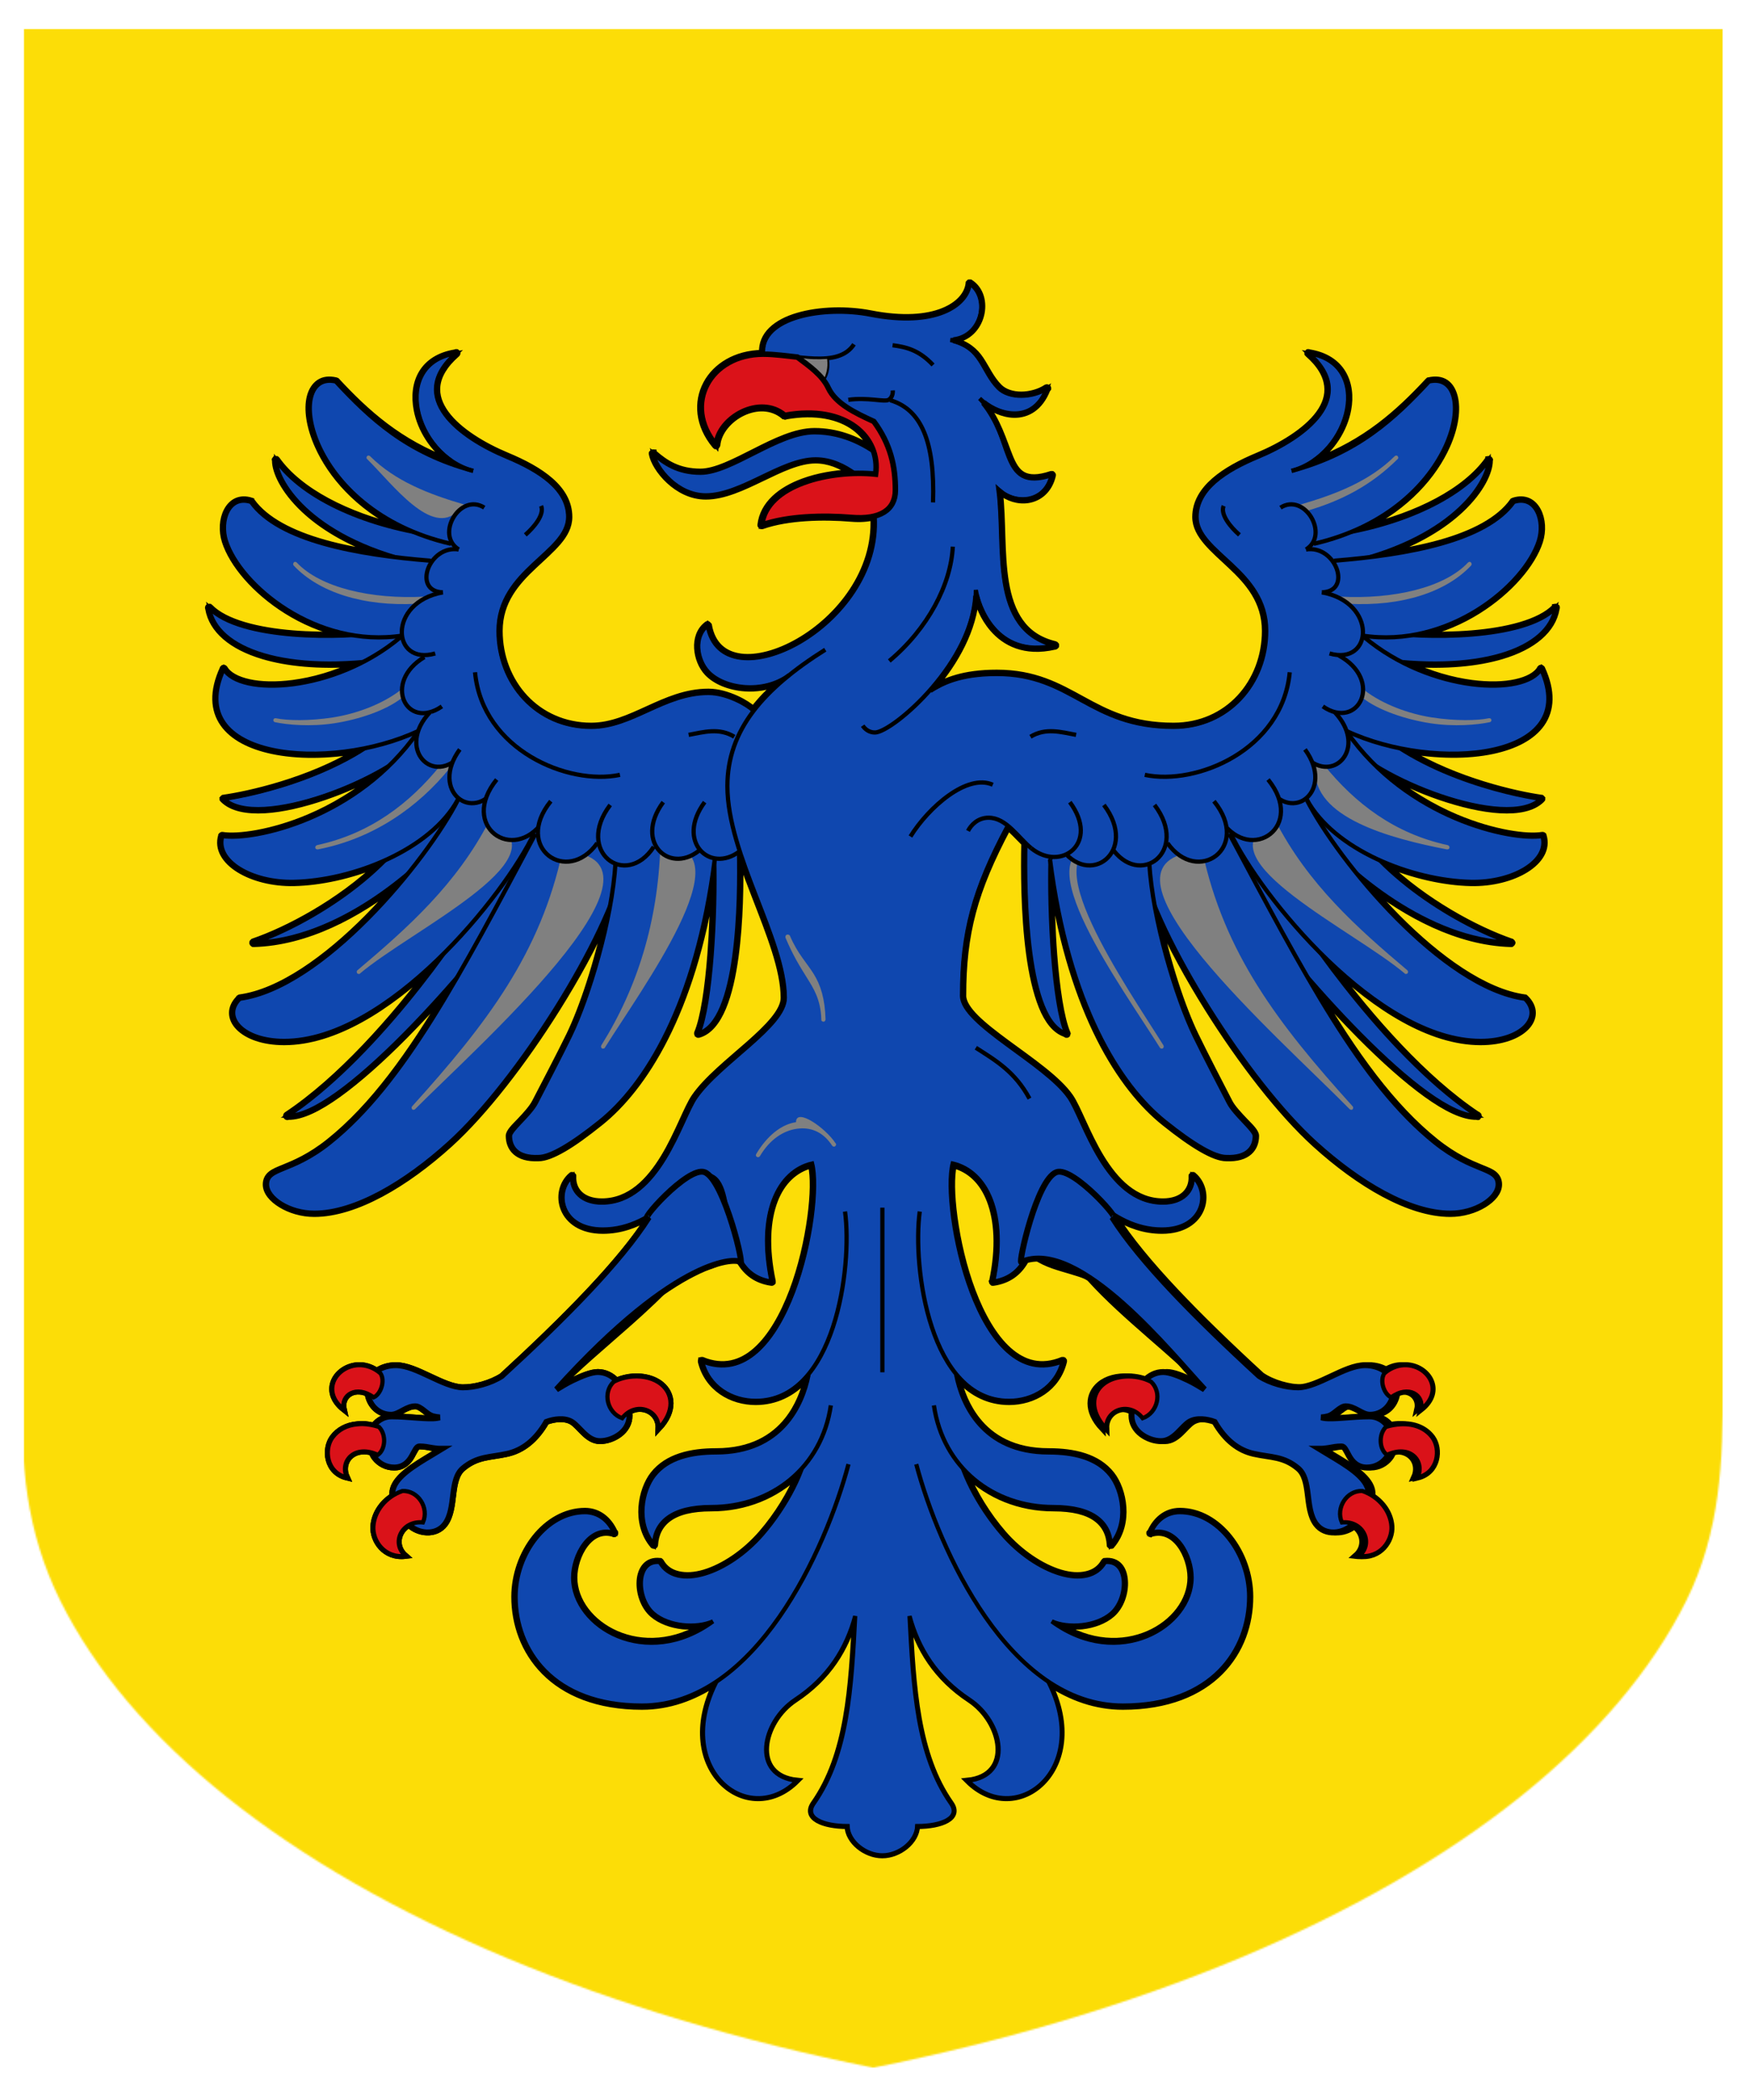 <?xml version="1.0" encoding="utf-8" ?>
    <svg version="1.1"
        baseProfile="full"
        xmlns="http://www.w3.org/2000/svg"
        xmlns:xlink="http://www.w3.org/1999/xlink" 
         xmlns:rdf="http://www.w3.org/1999/02/22-rdf-syntax-ns#"
         xmlns:cc="http://creativecommons.org/ns#"
         xmlns:dc="http://purl.org/dc/elements/1.1/" 
        xmlns:blazonML="http://drawshield.net/blazonML" preserveAspectRatio="xMidYMid meet" height="1200" width="1000" viewBox="0,0,1030,1230 "><defs>
      <filter id="shiny" x="0" y="0" width="150%" height="150%">
      <feGaussianBlur in = "SourceAlpha" stdDeviation = "4" result = "blur1"/>
        <feSpecularLighting result = "specOut" in = "blur1" specularExponent = "20" lighting-color = "#696969">
            <fePointLight x = "300" y = "300" z = "500"/>
        </feSpecularLighting>
        <feComposite result="highlight" in = "SourceGraphic" in2 = "specOut" operator = "arithmetic" k1 = "0" k2 = "1" k3 = "1" k4 = "0"/>
      <feOffset result="offOut" in="SourceGraphic" dx="14" dy="14" />
      <feColorMatrix result = "matrixOut" in = "offOut" type = "matrix" values = "0.2 0 0 0 0 0 0.2 0 0 0 0 0 0.2 0 0 0 0 0 1 0"/>
      <feGaussianBlur result="blurOut" in="matrixOut" stdDeviation="10" />
      <feBlend in="highlight" in2="blurOut" mode="normal"/>
    </filter></defs><g  filter="url(#shiny)" ><g mask="url(#mask3)"><g><g  fill="#fcdd07"><rect x='0' y='0' width='1000' height='1200'><title>Field</title></rect></g><g transform='translate(0,0)'><g  fill="#0f47af"><g transform=" translate(100,150.311) scale(4.969, 4.969) " >
<title>, an eagle</title><g  ><path d="M91.844,-0.219C91.832,-0.21 91.821,-0.199 91.813,-0.188C91.801,-0.179 91.79,-0.168 91.781,-0.156C91.78,-0.146 91.78,-0.135 91.781,-0.125C91.78,-0.115 91.78,-0.104 91.781,-0.094C91.646,1.147 90.657,2.39 88.75,3.156C86.843,3.923 84.013,4.186 80.188,3.438C77.449,2.901 74.145,2.961 71.563,3.719C70.271,4.097 69.179,4.651 68.406,5.406C67.669,6.126 67.255,7.041 67.313,8.125C64.205,8.175 61.807,9.674 60.688,11.781C59.549,13.924 59.712,16.69 61.75,19.125C61.759,19.137 61.769,19.147 61.781,19.156C61.79,19.168 61.801,19.179 61.813,19.188C61.823,19.189 61.833,19.189 61.844,19.188C61.854,19.189 61.865,19.189 61.875,19.188C61.885,19.189 61.896,19.189 61.906,19.188C61.917,19.189 61.927,19.189 61.938,19.188C61.949,19.179 61.96,19.168 61.969,19.156C61.981,19.147 61.991,19.137 62,19.125C62.015,19.107 62.026,19.086 62.031,19.063C62.168,17.503 63.439,16.014 65.031,15.25C66.623,14.486 68.49,14.449 69.906,15.656C69.917,15.657 69.927,15.657 69.938,15.656C69.948,15.657 69.958,15.657 69.969,15.656C69.974,15.661 69.994,15.652 70,15.656C70.011,15.665 70.018,15.682 70.031,15.688C70.052,15.684 70.073,15.691 70.094,15.688C70.117,15.682 70.138,15.671 70.156,15.656C73.729,15.026 76.495,15.674 78.281,17C79.167,17.657 79.823,18.492 80.219,19.406C78.459,18.302 76.215,17.375 73.531,17.375C71.299,17.375 68.84,18.582 66.469,19.781C64.097,20.98 61.796,22.188 60.031,22.188C57.402,22.187 55.877,21.142 54.563,20C54.542,19.982 54.521,19.956 54.5,19.938C54.501,19.927 54.501,19.917 54.5,19.906C54.49,19.905 54.479,19.905 54.469,19.906C54.458,19.905 54.448,19.905 54.438,19.906C54.427,19.905 54.417,19.905 54.406,19.906C54.396,19.905 54.385,19.905 54.375,19.906C54.365,19.905 54.354,19.905 54.344,19.906C54.332,19.915 54.321,19.926 54.313,19.938C54.301,19.946 54.29,19.957 54.281,19.969C54.28,19.979 54.28,19.99 54.281,20C54.269,20.009 54.259,20.019 54.25,20.031C54.249,20.042 54.249,20.052 54.25,20.063C54.421,21 55.165,22.243 56.281,23.281C57.398,24.319 58.911,25.156 60.656,25.156C62.822,25.156 65.092,24.066 67.313,23C69.533,21.934 71.691,20.875 73.656,20.875C75.225,20.875 76.623,21.488 77.813,22.281C75.908,22.367 73.923,22.706 72.188,23.344C69.517,24.325 67.408,26.015 67.125,28.5C67.124,28.51 67.124,28.521 67.125,28.531C67.134,28.543 67.144,28.554 67.156,28.563C67.155,28.573 67.155,28.583 67.156,28.594C67.165,28.606 67.176,28.616 67.188,28.625C67.196,28.637 67.207,28.647 67.219,28.656C67.229,28.657 67.24,28.657 67.25,28.656C67.26,28.657 67.271,28.657 67.281,28.656C67.292,28.657 67.302,28.657 67.313,28.656C67.323,28.657 67.333,28.657 67.344,28.656C70.39,27.591 74.586,27.503 77.906,27.781C78.928,27.867 79.775,27.796 80.5,27.625C80.842,34.046 76.395,39.542 71.625,42.281C69.228,43.658 66.76,44.343 64.813,44.094C62.865,43.844 61.445,42.693 61.031,40.375C61.022,40.363 61.012,40.353 61,40.344C60.991,40.332 60.981,40.321 60.969,40.313C60.96,40.301 60.949,40.29 60.938,40.281C60.927,40.28 60.917,40.28 60.906,40.281C60.897,40.269 60.887,40.259 60.875,40.25C60.863,40.259 60.853,40.269 60.844,40.281C60.833,40.28 60.823,40.28 60.813,40.281C60.802,40.28 60.792,40.28 60.781,40.281C59.879,40.968 59.561,42.052 59.625,43.125C59.689,44.198 60.116,45.289 60.813,46.031C61.803,47.086 63.494,47.752 65.313,47.875C66.612,47.963 67.981,47.762 69.219,47.219C68.098,48.218 67.11,49.24 66.281,50.313C65.958,50.002 65.235,49.494 64.281,49.063C63.315,48.625 62.135,48.25 60.969,48.25C58.293,48.25 56.018,49.278 53.813,50.281C51.607,51.285 49.475,52.281 47.094,52.281C40.678,52.281 36.25,47.154 36.25,41.063C36.25,37.52 38.288,35.272 40.344,33.344C41.371,32.38 42.403,31.48 43.188,30.563C43.973,29.645 44.5,28.685 44.5,27.563C44.5,25.847 43.635,24.433 42.281,23.25C40.928,22.067 39.098,21.102 37.125,20.281C34.406,19.151 31.431,17.396 29.906,15.313C29.144,14.271 28.733,13.171 28.875,12C29.017,10.829 29.711,9.572 31.188,8.281C31.199,8.272 31.21,8.262 31.219,8.25C31.234,8.232 31.245,8.211 31.25,8.188C31.251,8.177 31.251,8.167 31.25,8.156C31.245,8.133 31.234,8.112 31.219,8.094C31.21,8.082 31.199,8.071 31.188,8.063C31.179,8.051 31.168,8.04 31.156,8.031C31.146,8.03 31.135,8.03 31.125,8.031C31.115,8.03 31.104,8.03 31.094,8.031C31.083,8.03 31.073,8.03 31.063,8.031C31.036,8.035 31.026,8.058 31,8.063C29.066,8.366 27.74,9.265 27,10.5C26.25,11.751 26.106,13.295 26.406,14.875C26.843,17.172 28.28,19.492 30.406,20.969C24.342,18.723 20.476,15.213 16.938,11.406C16.919,11.391 16.898,11.38 16.875,11.375C16.865,11.374 16.854,11.374 16.844,11.375C16.041,11.188 15.372,11.274 14.844,11.625C14.315,11.976 13.941,12.575 13.75,13.313C13.369,14.787 13.671,16.89 14.688,19.156C16.21,22.551 19.364,26.328 24.531,28.844C18.202,27.362 12.554,24.517 9.875,20.75C9.866,20.738 9.856,20.728 9.844,20.719C9.835,20.707 9.824,20.696 9.813,20.688C9.802,20.686 9.792,20.686 9.781,20.688C9.771,20.686 9.76,20.686 9.75,20.688C9.74,20.686 9.729,20.686 9.719,20.688C9.708,20.686 9.698,20.686 9.688,20.688C9.677,20.686 9.667,20.686 9.656,20.688C9.641,20.706 9.63,20.727 9.625,20.75C9.613,20.759 9.603,20.769 9.594,20.781C9.593,20.792 9.593,20.802 9.594,20.813C9.593,20.835 9.625,20.883 9.625,20.906C9.629,22.145 10.559,24.367 13.063,26.719C15.048,28.583 18.033,30.493 22.281,31.969C19.885,31.633 17.55,31.191 15.438,30.594C11.633,29.518 8.513,27.934 6.906,25.688C6.897,25.676 6.887,25.665 6.875,25.656C6.865,25.655 6.854,25.655 6.844,25.656C6.845,25.646 6.845,25.635 6.844,25.625C6.157,25.399 5.561,25.435 5.063,25.656C4.564,25.878 4.173,26.306 3.906,26.813C3.373,27.825 3.285,29.218 3.688,30.469C4.544,33.13 7.21,36.33 10.969,38.688C12.939,39.923 15.198,40.911 17.656,41.469C15.796,41.531 13.748,41.506 11.75,41.344C7.647,41.01 3.73,40.072 1.938,38.219C1.929,38.207 1.918,38.196 1.906,38.188C1.896,38.186 1.885,38.186 1.875,38.188C1.865,38.186 1.854,38.186 1.844,38.188C1.833,38.186 1.823,38.186 1.813,38.188C1.802,38.186 1.792,38.186 1.781,38.188C1.771,38.186 1.76,38.186 1.75,38.188C1.738,38.196 1.728,38.207 1.719,38.219C1.704,38.237 1.693,38.258 1.688,38.281C1.686,38.292 1.686,38.302 1.688,38.313C1.686,38.323 1.686,38.333 1.688,38.344C1.692,38.377 1.713,38.405 1.719,38.438C2.139,40.948 4.449,42.942 8.219,44.063C11.096,44.918 14.825,45.281 19.25,44.969C16.705,46.178 14.095,46.915 11.75,47.219C9.759,47.477 7.974,47.434 6.563,47.125C5.151,46.816 4.125,46.254 3.688,45.5C3.679,45.488 3.668,45.478 3.656,45.469C3.647,45.457 3.637,45.446 3.625,45.438C3.607,45.422 3.586,45.412 3.563,45.406C3.54,45.412 3.518,45.422 3.5,45.438C3.49,45.436 3.479,45.436 3.469,45.438C3.457,45.446 3.446,45.457 3.438,45.469C3.436,45.479 3.436,45.49 3.438,45.5C2.174,48.237 2.33,50.437 3.469,52.063C4.607,53.688 6.693,54.728 9.25,55.281C12.262,55.933 15.944,55.889 19.531,55.25C13.538,58.882 6.362,60.414 3.531,60.813C3.521,60.811 3.51,60.811 3.5,60.813C3.488,60.821 3.478,60.832 3.469,60.844C3.457,60.853 3.446,60.863 3.438,60.875C3.426,60.884 3.415,60.894 3.406,60.906C3.405,60.917 3.405,60.927 3.406,60.938C3.405,60.948 3.405,60.958 3.406,60.969C3.405,60.979 3.405,60.99 3.406,61C3.415,61.012 3.426,61.022 3.438,61.031C3.446,61.043 3.457,61.054 3.469,61.063C4.505,62.092 6.273,62.431 8.406,62.313C10.54,62.194 13.021,61.596 15.5,60.75C17.8,59.965 20.089,58.942 22.063,57.844C19.362,60.233 16.409,61.946 13.625,63.125C9.206,64.996 5.19,65.507 3.406,65.219C3.396,65.218 3.385,65.218 3.375,65.219C3.365,65.218 3.354,65.218 3.344,65.219C3.321,65.224 3.299,65.235 3.281,65.25C3.269,65.259 3.259,65.269 3.25,65.281C3.249,65.292 3.249,65.302 3.25,65.313C3.014,66.095 3.121,66.845 3.5,67.531C3.879,68.218 4.524,68.834 5.344,69.344C6.982,70.363 9.358,70.992 11.875,70.938C15.041,70.868 18.647,70.075 21.969,68.688C17.269,73.191 11.114,76.445 7.031,77.844C7.019,77.853 7.009,77.863 7,77.875C6.988,77.884 6.978,77.894 6.969,77.906C6.968,77.917 6.968,77.927 6.969,77.938C6.957,77.946 6.946,77.957 6.938,77.969C6.936,77.979 6.936,77.99 6.938,78C6.936,78.01 6.936,78.021 6.938,78.031C6.943,78.054 6.954,78.076 6.969,78.094C6.978,78.106 6.988,78.116 7,78.125C7.01,78.126 7.021,78.126 7.031,78.125C7.04,78.137 7.051,78.147 7.063,78.156C7.073,78.157 7.083,78.157 7.094,78.156C7.104,78.156 7.115,78.157 7.125,78.156C13.409,77.981 19.474,74.692 24.219,70.969C23.057,72.34 21.831,73.723 20.531,75.031C15.767,79.829 10.24,83.826 5.438,84.469C5.415,84.474 5.393,84.485 5.375,84.5C5.374,84.51 5.374,84.521 5.375,84.531C4.811,85.082 4.527,85.699 4.531,86.313C4.536,86.926 4.809,87.517 5.313,88.031C6.319,89.059 8.215,89.781 10.719,89.781C16.734,89.781 23.075,85.646 28.438,80.594C23.584,87.078 17.293,94.194 11,98.375C10.988,98.384 10.978,98.394 10.969,98.406C10.954,98.424 10.943,98.446 10.938,98.469C10.936,98.479 10.936,98.49 10.938,98.5C10.936,98.51 10.936,98.521 10.938,98.531C10.946,98.543 10.957,98.554 10.969,98.562C10.968,98.573 10.968,98.583 10.969,98.593C10.978,98.605 10.988,98.616 11,98.625C11.018,98.64 11.04,98.651 11.063,98.656C11.073,98.657 11.083,98.657 11.094,98.656C11.122,98.657 11.159,98.624 11.188,98.625C12.764,98.653 14.803,97.66 17.156,95.968C19.551,94.247 22.258,91.825 25,89.062C26.757,87.293 28.523,85.389 30.25,83.437C25.644,91.222 21.183,97.409 16.031,101.531C13.756,103.351 11.915,104.098 10.625,104.625C9.98,104.888 9.491,105.08 9.125,105.375C8.759,105.67 8.531,106.08 8.531,106.625C8.531,107.534 9.252,108.382 10.313,109.031C11.373,109.68 12.788,110.125 14.281,110.125C19.174,110.125 25.15,106.577 30.344,101.875C34.433,98.172 39.135,92.082 43.063,85.812C45.371,82.128 47.415,78.395 48.906,75.031C47.819,80.349 45.996,85.783 44.469,88.937C43.444,91.054 41.325,95.103 40.406,96.875C40.048,97.566 39.302,98.377 38.625,99.093C38.287,99.452 37.955,99.765 37.719,100.062C37.482,100.359 37.313,100.616 37.313,100.875C37.313,101.572 37.532,102.275 38.094,102.781C38.655,103.287 39.543,103.591 40.844,103.531C41.594,103.531 42.584,103.145 43.813,102.437C45.041,101.729 46.486,100.675 48.188,99.312C53.322,95.202 59.103,86.296 61.531,70.468C61.53,73.262 61.418,76.478 61.188,79.468C60.885,83.392 60.36,86.95 59.625,88.687C59.624,88.698 59.624,88.708 59.625,88.718C59.624,88.729 59.624,88.739 59.625,88.75C59.624,88.76 59.624,88.771 59.625,88.781C59.63,88.804 59.641,88.825 59.656,88.843C59.665,88.855 59.676,88.866 59.688,88.875C59.698,88.876 59.708,88.876 59.719,88.875C59.728,88.887 59.738,88.897 59.75,88.906C59.76,88.907 59.771,88.907 59.781,88.906C59.792,88.907 59.802,88.907 59.813,88.906C61.08,88.558 62.024,87.338 62.719,85.687C63.413,84.037 63.877,81.917 64.188,79.656C64.763,75.465 64.797,70.877 64.75,67.875C65.275,69.437 65.871,70.986 66.469,72.531C68.169,76.923 69.875,81.155 69.875,84.531C69.875,85.303 69.414,86.168 68.656,87.093C67.899,88.019 66.859,88.994 65.719,90C63.437,92.01 60.766,94.131 59.313,96.218C58.856,96.874 58.373,97.962 57.781,99.25C57.189,100.537 56.504,102.014 55.656,103.406C53.961,106.191 51.671,108.625 48.344,108.625C47.218,108.625 46.351,108.31 45.781,107.781C45.212,107.252 44.919,106.502 44.969,105.656C44.97,105.646 44.97,105.635 44.969,105.625C44.97,105.614 44.97,105.604 44.969,105.594C44.96,105.582 44.949,105.571 44.938,105.562C44.929,105.55 44.918,105.54 44.906,105.531C44.888,105.516 44.867,105.505 44.844,105.5C44.833,105.499 44.823,105.499 44.813,105.5C44.802,105.499 44.792,105.499 44.781,105.5C44.769,105.509 44.759,105.519 44.75,105.531C44.74,105.53 44.729,105.53 44.719,105.531C43.595,106.485 43.245,108.122 43.813,109.531C44.38,110.94 45.888,112.125 48.469,112.125C50.559,112.125 52.363,111.442 53.906,110.531C51.35,114.561 46.788,119.508 41.402,124.707C39.829,126.226 38.185,127.767 36.5,129.312C35.199,130.153 33.298,130.672 31.875,130.656C30.737,130.644 29.357,129.997 27.969,129.344C26.58,128.691 25.184,128.031 23.938,128.031C23.103,128.031 22.3,128.271 21.688,128.687C20.969,128.205 20.213,128.002 19.5,128.031C16.934,128.136 14.971,131.058 17.781,133.281C17.427,131.762 18.862,130.63 20.594,131.406C20.851,132.941 22,133.906 23.375,133.906C23.886,133.906 24.347,133.624 24.813,133.375C25.278,133.126 25.745,132.906 26.25,132.906C26.559,132.906 26.873,133.108 27.219,133.375C27.565,133.642 27.913,133.97 28.375,134.094C28.609,134.156 28.878,134.197 29.156,134.219C29.054,134.24 28.943,134.265 28.844,134.281C27.714,134.465 25.463,134.094 23.438,134.094C22.533,134.094 21.792,134.554 21.313,135.187C20.859,135.083 20.417,135.009 20,135C19.798,134.996 19.598,135.016 19.406,135.031C18.13,135.132 17.102,135.692 16.438,136.594C15.427,137.965 15.683,140.75 18.156,141.344C17.342,139.589 18.739,137.754 21.063,138.375C21.174,138.616 21.298,138.851 21.469,139.062C21.976,139.692 22.764,140.156 23.75,140.156C24.327,140.156 24.761,139.972 25.094,139.719C25.427,139.466 25.661,139.133 25.844,138.812C26.026,138.492 26.169,138.186 26.313,137.969C26.456,137.751 26.574,137.656 26.75,137.656C27.32,137.656 27.781,137.756 28.281,137.844C28.621,137.903 28.968,137.94 29.375,137.937C28.996,138.164 28.626,138.401 28.25,138.625C27.148,139.281 26.084,139.928 25.25,140.594C24.416,141.259 23.797,141.96 23.594,142.719C23.521,142.991 23.515,143.257 23.531,143.531C22.212,144.381 21.37,145.721 21.281,147.125C21.174,148.824 22.589,150.935 25.094,150.625C23.797,149.509 24.155,147.701 25.5,146.969C26.005,147.459 26.789,147.811 27.594,147.844C28.399,147.876 29.228,147.597 29.781,146.844C30.468,145.91 30.594,144.567 30.75,143.312C30.906,142.058 31.113,140.91 31.906,140.25C32.755,139.544 33.535,139.228 34.375,139.031C35.215,138.835 36.116,138.763 37.156,138.531C38.937,138.134 40.522,136.942 41.781,134.75C42.648,134.423 43.93,134.235 44.781,134.75C45.225,135.018 45.67,135.563 46.188,136.062C46.705,136.562 47.332,137.031 48.125,137.031C48.912,137.031 49.785,136.736 50.469,136.219C51.153,135.701 51.625,134.944 51.625,134C51.625,133.853 51.603,133.709 51.594,133.563C53.169,132.633 55.154,133.647 55.063,135.563C57.085,133.425 56.714,131.403 55.406,130.313C54.546,129.595 53.291,129.281 52,129.375C51.35,129.422 50.699,129.581 50.094,129.844C49.501,129.241 48.745,128.844 47.875,128.844C47.114,128.844 46.02,129.278 44.906,129.813C44.186,130.158 43.594,130.531 42.969,130.906C45.317,128.413 48.55,125.742 51.642,122.996C53.552,121.299 55.408,119.574 56.969,117.844C57.175,117.615 57.629,117.414 58.219,117.219C58.808,117.023 59.534,116.817 60.281,116.594C61.701,116.17 63.192,115.619 64.094,114.563C64.264,115 64.454,115.422 64.688,115.813C65.444,117.075 66.602,118.025 68.438,118.281C68.448,118.282 68.458,118.282 68.469,118.281C68.479,118.282 68.49,118.282 68.5,118.281C68.523,118.276 68.544,118.265 68.563,118.25C68.574,118.241 68.585,118.231 68.594,118.219C68.595,118.208 68.595,118.198 68.594,118.188C68.595,118.177 68.595,118.167 68.594,118.156C68.595,118.146 68.595,118.136 68.594,118.125C68.595,118.115 68.595,118.104 68.594,118.094C67.752,114.089 67.948,110.871 68.844,108.532C69.712,106.264 71.257,104.871 73.125,104.375C73.412,105.651 73.39,107.882 73.031,110.532C72.659,113.28 71.954,116.433 70.875,119.282C69.796,122.13 68.363,124.678 66.594,126.25C64.825,127.822 62.721,128.419 60.25,127.407C60.24,127.406 60.229,127.406 60.219,127.407C60.208,127.406 60.198,127.406 60.188,127.407C60.177,127.406 60.167,127.406 60.156,127.407C60.144,127.416 60.134,127.426 60.125,127.438C60.115,127.437 60.104,127.437 60.094,127.438C60.093,127.448 60.093,127.459 60.094,127.469C60.082,127.478 60.071,127.488 60.063,127.5C60.061,127.511 60.061,127.521 60.063,127.531C60.061,127.542 60.061,127.552 60.063,127.563C60.061,127.573 60.061,127.583 60.063,127.594C60.841,130.779 63.687,132.406 66.563,132.406C68.954,132.406 70.914,131.392 72.438,129.781C72.487,129.728 72.545,129.679 72.594,129.625C72.25,131.136 71.568,132.954 70.313,134.531C68.677,136.586 66.063,138.219 61.875,138.219C58.926,138.219 56.081,138.834 54.406,140.969C53.694,141.876 53.14,143.302 53.031,144.844C52.922,146.386 53.267,148.074 54.406,149.406C54.424,149.421 54.446,149.432 54.469,149.437C54.479,149.438 54.49,149.438 54.5,149.437C54.51,149.438 54.521,149.438 54.531,149.437C54.542,149.438 54.552,149.438 54.563,149.437C54.586,149.432 54.607,149.421 54.625,149.406C54.64,149.388 54.651,149.367 54.656,149.344C54.657,149.333 54.657,149.323 54.656,149.313C54.732,148.032 55.254,146.948 56.313,146.188C57.371,145.427 58.987,145 61.313,145C65.336,145 68.994,143.506 71.625,140.906C70.66,143.256 69.105,145.792 67.25,147.938C65.256,150.244 62.722,151.922 60.469,152.594C59.342,152.93 58.289,152.986 57.406,152.781C56.523,152.577 55.815,152.108 55.344,151.281C55.335,151.269 55.324,151.259 55.313,151.25C55.304,151.238 55.293,151.228 55.281,151.219C55.271,151.218 55.26,151.218 55.25,151.219C55.24,151.218 55.229,151.218 55.219,151.219C54.458,151.128 53.867,151.362 53.469,151.813C53.071,152.263 52.858,152.897 52.813,153.594C52.722,154.987 53.258,156.626 54.344,157.563C55.265,158.357 56.586,158.819 57.906,158.969C58.945,159.087 59.891,158.851 60.781,158.594C53.147,163.614 45.094,158.71 45.094,153.188C45.094,151.931 45.557,150.395 46.375,149.313C47.193,148.23 48.326,147.595 49.75,148.031C49.759,148.043 49.769,148.054 49.781,148.063C49.792,148.064 49.802,148.064 49.813,148.063C49.824,148.054 49.835,148.043 49.844,148.031C49.854,148.032 49.865,148.032 49.875,148.031C49.887,148.022 49.897,148.012 49.906,148C49.918,147.991 49.929,147.981 49.938,147.969C49.939,147.959 49.939,147.948 49.938,147.938C49.939,147.927 49.939,147.917 49.938,147.907C49.939,147.896 49.939,147.886 49.938,147.875C49.939,147.865 49.939,147.854 49.938,147.844C49.92,147.803 49.862,147.791 49.844,147.75C49.225,146.387 48.045,145.282 46.344,145.282C44.029,145.282 41.915,146.545 40.406,148.438C38.897,150.331 37.969,152.879 37.969,155.469C37.969,158.664 39.083,161.912 41.531,164.375C43.98,166.839 47.782,168.5 53.094,168.5C56.306,168.5 59.201,167.431 61.813,165.719C56.766,175.898 65.673,183.046 71.469,177.25C65.976,176.695 67.274,170.285 71.25,167.657C75.185,165.055 77.314,161.595 78.344,157.75C77.909,166.225 77.482,174.168 73.438,179.938C72.225,181.667 74.544,182.625 77.438,182.625C77.495,184.454 79.553,186.094 81.563,186.094C83.572,186.094 85.63,184.454 85.688,182.625C88.581,182.625 90.9,181.667 89.688,179.938C85.643,174.168 85.216,166.225 84.781,157.75C85.811,161.595 87.94,165.055 91.875,167.657C95.851,170.285 97.149,176.695 91.656,177.25C97.452,183.046 106.359,175.898 101.313,165.719C103.927,167.436 106.845,168.5 110.063,168.5C115.374,168.5 119.176,166.839 121.625,164.375C124.074,161.912 125.156,158.664 125.156,155.469C125.156,152.879 124.228,150.331 122.719,148.438C121.21,146.545 119.127,145.282 116.813,145.282C115.111,145.282 113.931,146.387 113.313,147.75C113.294,147.791 113.236,147.803 113.219,147.844C113.207,147.853 113.196,147.864 113.188,147.875C113.187,147.886 113.187,147.896 113.188,147.907C113.187,147.917 113.187,147.927 113.188,147.938C113.197,147.95 113.207,147.96 113.219,147.969C113.218,147.979 113.218,147.99 113.219,148C113.228,148.012 113.238,148.023 113.25,148.031C113.26,148.032 113.271,148.032 113.281,148.031C113.299,148.047 113.321,148.057 113.344,148.063C113.356,148.054 113.366,148.043 113.375,148.031C114.799,147.595 115.963,148.23 116.781,149.313C117.6,150.395 118.062,151.931 118.062,153.188C118.062,158.711 109.979,163.619 102.344,158.594C103.24,158.858 104.2,159.088 105.25,158.969C106.571,158.819 107.86,158.357 108.781,157.563C109.867,156.626 110.403,154.987 110.312,153.594C110.267,152.897 110.085,152.263 109.687,151.813C109.29,151.362 108.666,151.128 107.906,151.219C107.896,151.218 107.885,151.218 107.875,151.219C107.863,151.228 107.853,151.238 107.844,151.25C107.832,151.259 107.821,151.269 107.813,151.281C107.341,152.108 106.633,152.577 105.75,152.781C104.867,152.986 103.814,152.93 102.688,152.594C100.434,151.922 97.9,150.244 95.906,147.938C94.052,145.792 92.496,143.256 91.531,140.906C94.163,143.506 97.821,145 101.844,145C104.169,145 105.786,145.428 106.844,146.188C107.902,146.948 108.424,148.032 108.5,149.313C108.499,149.323 108.499,149.333 108.5,149.344C108.499,149.354 108.499,149.365 108.5,149.375C108.509,149.387 108.519,149.397 108.531,149.406C108.54,149.418 108.551,149.429 108.562,149.437C108.573,149.438 108.583,149.438 108.594,149.437C108.604,149.438 108.615,149.438 108.625,149.437C108.635,149.438 108.646,149.438 108.656,149.437C108.666,149.438 108.677,149.438 108.687,149.437C108.699,149.428 108.71,149.418 108.718,149.406C108.729,149.407 108.739,149.407 108.75,149.406C109.889,148.074 110.234,146.386 110.125,144.844C110.016,143.302 109.461,141.876 108.75,140.969C107.075,138.834 104.23,138.219 101.281,138.219C97.093,138.219 94.479,136.586 92.843,134.531C91.588,132.954 90.906,131.135 90.562,129.625C90.611,129.679 90.668,129.728 90.718,129.781C92.242,131.392 94.202,132.406 96.593,132.406C99.469,132.406 102.315,130.779 103.093,127.594C103.094,127.583 103.094,127.573 103.093,127.562C103.094,127.552 103.094,127.542 103.093,127.531C103.094,127.521 103.094,127.51 103.093,127.5C103.084,127.488 103.074,127.478 103.062,127.469C103.053,127.457 103.043,127.446 103.031,127.438C103.022,127.426 103.012,127.415 103,127.406C102.989,127.405 102.979,127.405 102.969,127.406C102.958,127.405 102.948,127.405 102.937,127.406C102.927,127.405 102.917,127.405 102.906,127.406C102.896,127.405 102.885,127.405 102.875,127.406C100.404,128.419 98.331,127.822 96.563,126.25C94.794,124.678 93.36,122.13 92.281,119.281C91.202,116.433 90.497,113.279 90.125,110.531C89.766,107.882 89.745,105.651 90.031,104.375C91.899,104.871 93.413,106.264 94.281,108.531C95.177,110.871 95.405,114.089 94.563,118.094C94.551,118.103 94.54,118.113 94.531,118.125C94.537,118.148 94.547,118.17 94.563,118.188C94.561,118.198 94.561,118.209 94.563,118.219C94.571,118.231 94.582,118.241 94.594,118.25C94.603,118.262 94.613,118.272 94.625,118.281C94.635,118.282 94.646,118.282 94.656,118.281C94.667,118.282 94.677,118.282 94.688,118.281C94.698,118.282 94.708,118.282 94.719,118.281C96.554,118.025 97.712,117.075 98.469,115.813C98.696,115.433 98.865,115.017 99.031,114.594C99.938,115.639 101.463,116.172 102.875,116.594C103.622,116.817 104.348,117.023 104.938,117.219C105.527,117.414 105.981,117.615 106.188,117.844C110.275,122.375 116.389,126.873 120.188,130.906C119.563,130.531 118.97,130.158 118.25,129.813C117.136,129.278 116.043,128.844 115.281,128.844C114.411,128.844 113.656,129.241 113.063,129.844C112.214,129.477 111.268,129.324 110.375,129.375C109.36,129.434 108.407,129.738 107.719,130.313C106.411,131.403 106.072,133.425 108.094,135.563C108.003,133.657 109.96,132.656 111.531,133.563C111.521,133.709 111.5,133.853 111.5,134C111.5,134.944 112.003,135.701 112.688,136.219C113.372,136.736 114.244,137.031 115.031,137.031C115.824,137.031 116.451,136.562 116.969,136.063C117.487,135.563 117.931,135.018 118.375,134.75C119.243,134.225 120.54,134.411 121.406,134.75C122.664,136.929 124.224,138.135 126,138.531C127.041,138.763 127.942,138.835 128.781,139.031C129.621,139.228 130.402,139.544 131.25,140.25C132.043,140.91 132.25,142.058 132.406,143.313C132.562,144.567 132.657,145.91 133.344,146.844C133.897,147.597 134.757,147.877 135.563,147.844C136.368,147.811 137.152,147.459 137.656,146.969C139.001,147.701 139.359,149.509 138.063,150.625C140.567,150.936 141.982,148.824 141.875,147.125C141.786,145.722 140.944,144.381 139.625,143.531C139.642,143.257 139.636,142.991 139.563,142.719C139.359,141.96 138.74,141.259 137.906,140.594C137.072,139.928 136.009,139.281 134.906,138.625C134.531,138.401 134.161,138.164 133.781,137.938C134.189,137.941 134.535,137.903 134.875,137.844C135.375,137.756 135.836,137.656 136.406,137.656C136.582,137.656 136.7,137.751 136.844,137.969C136.988,138.186 137.13,138.492 137.313,138.813C137.495,139.133 137.729,139.466 138.063,139.719C138.396,139.972 138.829,140.156 139.406,140.156C140.392,140.156 141.18,139.692 141.688,139.063C141.858,138.851 141.982,138.617 142.094,138.375C144.413,137.754 145.783,139.589 144.969,141.344C147.442,140.75 147.729,137.965 146.719,136.594C145.921,135.512 144.576,134.933 142.938,135.031C142.586,135.052 142.217,135.108 141.844,135.188C141.364,134.554 140.623,134.094 139.719,134.094C137.693,134.094 135.442,134.465 134.313,134.281C134.214,134.265 134.103,134.24 134,134.219C134.267,134.197 134.522,134.155 134.75,134.094C135.213,133.97 135.592,133.642 135.938,133.375C136.283,133.108 136.597,132.906 136.906,132.906C137.411,132.906 137.879,133.126 138.344,133.375C138.809,133.624 139.27,133.906 139.781,133.906C141.156,133.906 142.306,132.941 142.563,131.406C144.294,130.63 145.729,131.763 145.375,133.281C148.185,131.058 146.222,128.136 143.656,128.031C142.944,128.002 142.188,128.205 141.469,128.688C140.856,128.271 140.053,128.031 139.219,128.031C137.972,128.031 136.576,128.691 135.188,129.344C133.799,129.997 132.419,130.644 131.281,130.656C129.803,130.673 127.8,130.119 126.5,129.219C119.078,122.404 112.466,115.685 109.188,110.5C110.744,111.429 112.57,112.125 114.688,112.125C117.268,112.125 118.776,110.94 119.344,109.531C119.911,108.122 119.561,106.485 118.438,105.531C118.427,105.53 118.417,105.53 118.406,105.531C118.397,105.519 118.387,105.509 118.375,105.5C118.365,105.499 118.354,105.499 118.344,105.5C118.334,105.499 118.323,105.499 118.313,105.5C118.302,105.499 118.292,105.499 118.282,105.5C118.27,105.509 118.259,105.52 118.25,105.531C118.238,105.54 118.228,105.551 118.219,105.563C118.207,105.572 118.197,105.582 118.188,105.594C118.187,105.604 118.187,105.615 118.188,105.625C118.187,105.635 118.187,105.646 118.188,105.656C118.237,106.502 117.945,107.252 117.375,107.781C116.806,108.31 115.939,108.625 114.813,108.625C111.486,108.625 109.196,106.191 107.5,103.406C106.653,102.014 105.968,100.537 105.375,99.25C104.783,97.963 104.301,96.874 103.844,96.219C102.381,94.118 99.189,91.949 96.375,89.875C94.969,88.838 93.644,87.825 92.688,86.875C91.732,85.924 91.157,85.037 91.157,84.281C91.157,76.879 92.482,71.888 96.469,64.375C96.573,64.462 96.68,64.53 96.782,64.625C97.322,65.127 97.842,65.695 98.375,66.219C98.374,66.229 98.374,66.239 98.375,66.25C98.374,66.26 98.374,66.271 98.375,66.281C98.312,69.224 98.306,74.519 98.938,79.25C99.254,81.615 99.74,83.834 100.438,85.562C101.11,87.225 102.021,88.411 103.219,88.812C103.267,88.828 103.296,88.893 103.344,88.906C103.355,88.907 103.365,88.907 103.375,88.906C103.386,88.907 103.396,88.907 103.407,88.906C103.418,88.897 103.429,88.887 103.438,88.875C103.448,88.876 103.459,88.876 103.469,88.875C103.484,88.857 103.495,88.835 103.5,88.812C103.515,88.794 103.526,88.773 103.531,88.75C103.526,88.727 103.515,88.705 103.5,88.687C102.765,86.95 102.24,83.392 101.938,79.469C101.707,76.479 101.618,73.262 101.625,70.469C104.051,86.296 109.803,95.202 114.938,99.312C116.639,100.675 118.116,101.73 119.344,102.437C120.572,103.145 121.562,103.531 122.313,103.531C123.614,103.591 124.501,103.287 125.063,102.781C125.624,102.275 125.844,101.572 125.844,100.875C125.844,100.616 125.674,100.359 125.438,100.062C125.201,99.765 124.87,99.452 124.531,99.094C123.855,98.377 123.078,97.567 122.719,96.875C121.8,95.103 119.712,91.054 118.688,88.937C117.161,85.783 115.338,80.349 114.25,75.031C115.741,78.395 117.786,82.128 120.094,85.812C124.022,92.082 128.723,98.172 132.813,101.875C138.006,106.577 143.951,110.125 148.844,110.125C150.338,110.125 151.784,109.68 152.844,109.031C153.904,108.382 154.625,107.534 154.625,106.625C154.625,106.08 154.398,105.67 154.031,105.375C153.665,105.08 153.145,104.888 152.5,104.625C151.211,104.098 149.4,103.351 147.125,101.531C141.973,97.409 137.512,91.222 132.906,83.437C134.634,85.389 136.4,87.293 138.156,89.062C140.899,91.825 143.605,94.247 146,95.969C148.353,97.66 150.393,98.653 151.969,98.625C151.997,98.624 152.035,98.657 152.063,98.656C152.073,98.657 152.084,98.657 152.094,98.656C152.106,98.647 152.116,98.637 152.125,98.625C152.135,98.626 152.146,98.626 152.156,98.625C152.171,98.607 152.182,98.585 152.187,98.562C152.203,98.544 152.213,98.523 152.219,98.5C152.214,98.477 152.203,98.455 152.187,98.437C152.188,98.427 152.188,98.416 152.187,98.406C152.178,98.394 152.168,98.384 152.156,98.375C152.146,98.374 152.135,98.374 152.125,98.375C152.107,98.363 152.08,98.355 152.063,98.344C145.78,94.154 139.518,87.036 134.688,80.563C140.057,85.628 146.41,89.781 152.438,89.781C154.941,89.781 156.838,89.059 157.844,88.031C158.347,87.517 158.621,86.926 158.625,86.313C158.629,85.699 158.345,85.082 157.781,84.531C157.772,84.519 157.762,84.509 157.75,84.5C157.741,84.488 157.731,84.478 157.719,84.469C157.709,84.468 157.698,84.468 157.688,84.469C152.885,83.826 147.389,79.829 142.625,75.031C141.326,73.723 140.099,72.34 138.938,70.969C143.665,74.675 149.714,77.962 155.969,78.156C155.979,78.157 155.99,78.156 156,78.156C156.021,78.157 156.042,78.156 156.063,78.156C156.073,78.157 156.084,78.157 156.094,78.156C156.106,78.147 156.116,78.137 156.125,78.125C156.137,78.116 156.147,78.106 156.156,78.094C156.168,78.085 156.179,78.074 156.187,78.063C156.203,78.044 156.213,78.023 156.219,78C156.214,77.977 156.203,77.956 156.187,77.938C156.178,77.926 156.168,77.915 156.156,77.906C156.147,77.894 156.137,77.884 156.125,77.875C156.116,77.863 156.106,77.853 156.094,77.844C156.086,77.841 156.07,77.846 156.063,77.844C151.973,76.438 145.839,73.166 141.156,68.656C144.489,70.053 148.103,70.868 151.281,70.938C153.799,70.992 156.174,70.363 157.813,69.344C158.632,68.834 159.277,68.218 159.656,67.531C160.035,66.845 160.142,66.095 159.906,65.313C159.897,65.301 159.887,65.29 159.875,65.281C159.876,65.271 159.876,65.26 159.875,65.25C159.857,65.235 159.836,65.224 159.813,65.219C159.802,65.218 159.792,65.218 159.782,65.219C159.771,65.218 159.761,65.218 159.75,65.219C159.74,65.218 159.729,65.218 159.719,65.219C157.935,65.507 153.951,64.996 149.532,63.125C146.747,61.946 143.794,60.233 141.094,57.844C143.06,58.942 145.325,59.965 147.625,60.75C150.104,61.596 152.617,62.194 154.75,62.313C156.884,62.431 158.652,62.092 159.688,61.063C159.7,61.054 159.71,61.043 159.719,61.031C159.72,61.021 159.72,61.01 159.719,61C159.731,60.991 159.741,60.981 159.75,60.969C159.751,60.958 159.751,60.948 159.75,60.938C159.741,60.926 159.731,60.915 159.719,60.906C159.72,60.896 159.72,60.885 159.719,60.875C159.71,60.863 159.7,60.853 159.688,60.844C159.679,60.832 159.668,60.821 159.657,60.813C159.646,60.811 159.636,60.811 159.625,60.813C159.615,60.811 159.605,60.811 159.594,60.813C156.762,60.413 149.59,58.857 143.594,55.219C147.193,55.864 150.885,55.935 153.907,55.281C156.464,54.728 158.549,53.688 159.688,52.063C160.827,50.437 160.983,48.237 159.719,45.5C159.71,45.488 159.7,45.478 159.688,45.469C159.679,45.457 159.669,45.446 159.657,45.438C159.646,45.436 159.636,45.436 159.626,45.438C159.617,45.426 159.606,45.415 159.594,45.406C159.571,45.412 159.55,45.422 159.532,45.438C159.521,45.436 159.511,45.436 159.501,45.438C159.489,45.446 159.478,45.457 159.469,45.469C159.468,45.479 159.468,45.49 159.469,45.5C159.032,46.254 158.006,46.816 156.594,47.125C155.183,47.434 153.398,47.477 151.407,47.219C149.062,46.915 146.452,46.178 143.907,44.969C148.332,45.281 152.061,44.918 154.938,44.063C158.709,42.942 161.019,40.948 161.438,38.438C161.443,38.405 161.465,38.377 161.469,38.344C161.47,38.333 161.47,38.323 161.469,38.313C161.47,38.302 161.47,38.292 161.469,38.281C161.46,38.269 161.45,38.259 161.438,38.25C161.439,38.24 161.439,38.229 161.438,38.219C161.42,38.204 161.399,38.193 161.376,38.188C161.365,38.186 161.355,38.186 161.345,38.188C161.334,38.186 161.324,38.186 161.313,38.188C161.303,38.186 161.292,38.186 161.282,38.188C161.272,38.186 161.261,38.186 161.251,38.188C161.241,38.186 161.23,38.186 161.22,38.188C161.219,38.198 161.219,38.208 161.22,38.219C159.427,40.072 155.479,41.01 151.376,41.344C149.368,41.507 147.33,41.533 145.47,41.469C147.928,40.911 150.187,39.923 152.157,38.688C155.916,36.33 158.613,33.13 159.47,30.469C159.872,29.218 159.785,27.825 159.251,26.813C158.984,26.306 158.593,25.878 158.095,25.656C157.596,25.435 157,25.399 156.313,25.625C156.302,25.634 156.291,25.644 156.282,25.656C156.27,25.665 156.26,25.676 156.251,25.688C156.241,25.686 156.23,25.686 156.22,25.688C154.613,27.934 151.524,29.518 147.72,30.594C145.607,31.191 143.272,31.633 140.876,31.969C145.124,30.493 148.11,28.583 150.095,26.719C152.599,24.367 153.529,22.145 153.532,20.906C153.532,20.883 153.564,20.835 153.564,20.813C153.559,20.79 153.547,20.768 153.532,20.75C153.523,20.738 153.513,20.728 153.501,20.719C153.492,20.707 153.482,20.696 153.47,20.688C153.46,20.686 153.449,20.686 153.439,20.688C153.428,20.686 153.418,20.686 153.408,20.688C153.397,20.686 153.387,20.686 153.376,20.688C153.366,20.686 153.355,20.686 153.345,20.688C153.335,20.686 153.324,20.686 153.314,20.688C153.313,20.698 153.313,20.708 153.314,20.719C153.302,20.728 153.292,20.738 153.283,20.75C150.595,24.529 144.917,27.366 138.564,28.844C143.755,26.328 146.946,22.556 148.47,19.156C149.487,16.89 149.758,14.787 149.377,13.313C149.186,12.575 148.842,11.976 148.314,11.625C147.786,11.274 147.085,11.188 146.283,11.375C146.272,11.374 146.262,11.374 146.252,11.375C146.24,11.384 146.229,11.394 146.22,11.406C142.685,15.21 138.808,18.723 132.752,20.969C134.877,19.492 136.315,17.172 136.752,14.875C137.052,13.295 136.877,11.751 136.127,10.5C135.39,9.272 134.074,8.371 132.158,8.063C132.121,8.057 132.101,8.037 132.064,8.031C132.054,8.03 132.043,8.03 132.033,8.031C132.023,8.03 132.012,8.03 132.002,8.031C131.991,8.03 131.981,8.03 131.971,8.031C131.959,8.04 131.948,8.051 131.939,8.063C131.938,8.073 131.938,8.083 131.939,8.094C131.927,8.103 131.917,8.113 131.908,8.125C131.907,8.135 131.907,8.146 131.908,8.156C131.907,8.167 131.907,8.177 131.908,8.188C131.907,8.198 131.907,8.208 131.908,8.219C131.917,8.231 131.928,8.241 131.939,8.25C131.948,8.262 131.959,8.272 131.971,8.281C133.447,9.572 134.109,10.829 134.252,12C134.394,13.171 134.014,14.271 133.252,15.313C131.727,17.396 128.752,19.151 126.033,20.281C124.06,21.102 122.23,22.067 120.877,23.25C119.523,24.433 118.627,25.847 118.627,27.563C118.627,28.685 119.186,29.645 119.971,30.563C120.756,31.48 121.787,32.38 122.814,33.344C124.87,35.272 126.877,37.52 126.877,41.063C126.877,47.154 122.48,52.281 116.064,52.281C111.098,52.281 108.147,50.721 105.283,49.156C102.417,47.591 99.641,46 95.125,46C91.126,46 89.012,46.961 87.688,47.75C90.231,44.761 92.443,40.89 92.688,36.906C92.922,37.915 93.422,39.418 94.625,40.813C96.068,42.485 98.406,43.753 101.969,42.938C101.991,42.932 102.009,42.943 102.031,42.938C102.054,42.932 102.076,42.921 102.094,42.906C102.106,42.897 102.116,42.887 102.125,42.875C102.137,42.866 102.147,42.856 102.156,42.844C102.157,42.833 102.157,42.823 102.156,42.813C102.157,42.802 102.157,42.792 102.156,42.781C102.157,42.771 102.157,42.76 102.156,42.75C102.157,42.74 102.157,42.729 102.156,42.719C102.147,42.707 102.137,42.696 102.125,42.688C102.116,42.676 102.106,42.665 102.094,42.656C102.076,42.641 102.054,42.63 102.031,42.625C100.118,42.159 98.841,41.233 97.938,39.969C97.034,38.704 96.512,37.097 96.219,35.344C95.648,31.928 95.897,27.938 95.5,24.594C96.418,25.35 97.676,25.767 98.875,25.563C100.181,25.34 101.375,24.41 101.781,22.625C101.782,22.615 101.782,22.604 101.781,22.594C101.772,22.582 101.762,22.571 101.75,22.563C101.751,22.552 101.751,22.542 101.75,22.531C101.741,22.519 101.731,22.509 101.719,22.5C101.71,22.488 101.699,22.478 101.688,22.469C101.677,22.468 101.667,22.468 101.656,22.469C101.646,22.468 101.636,22.468 101.625,22.469C101.615,22.468 101.604,22.468 101.594,22.469C101.584,22.468 101.573,22.468 101.563,22.469C99.993,22.992 98.972,22.954 98.25,22.563C97.528,22.171 97.089,21.395 96.688,20.406C95.954,18.599 95.277,16.116 93.563,14.031C94.528,14.794 95.808,15.441 97.157,15.469C98.734,15.501 100.261,14.667 101.125,12.469C101.128,12.462 101.154,12.476 101.157,12.469C101.167,12.442 101.178,12.433 101.188,12.406C101.2,12.397 101.21,12.387 101.219,12.375C101.22,12.365 101.22,12.354 101.219,12.344C101.22,12.333 101.22,12.323 101.219,12.313C101.21,12.301 101.2,12.29 101.188,12.281C101.189,12.271 101.189,12.26 101.188,12.25C101.17,12.235 101.148,12.224 101.125,12.219C101.107,12.204 101.086,12.193 101.063,12.188C101.04,12.193 101.018,12.204 101,12.219C100.99,12.218 100.979,12.218 100.969,12.219C100.155,12.75 99.068,13.058 98.032,13.063C96.995,13.067 96.042,12.76 95.438,12.156C94.472,11.191 93.971,9.998 93.25,8.906C92.586,7.899 91.618,7.059 90,6.625C93.528,6.246 94.537,1.419 92,-0.219C91.99,-0.22 91.979,-0.22 91.969,-0.219C91.958,-0.22 91.948,-0.22 91.938,-0.219C91.927,-0.22 91.917,-0.22 91.906,-0.219C91.896,-0.22 91.885,-0.22 91.875,-0.219C91.865,-0.22 91.854,-0.22 91.844,-0.219Z"  fill-rule="nonzero" stroke="#000000" stroke-width="0.7px" />
<path d="M134.172,29.795C142.222,28.779 150.058,25.522 153.401,20.822C153.463,23.095 149.723,29.951 136.903,32.972"  fill-rule="nonzero" stroke="#000000" stroke-width="0.5px" />
<path d="M140.47,41.166C145.521,41.983 157.615,42.149 161.316,38.323C160.589,43.282 152.241,46.326 139.356,44.287"  fill-rule="nonzero" stroke="#000000" stroke-width="0.5px" />
<path d="M137.962,50.808C144.092,57.812 155.762,60.413 159.588,60.952C155.645,64.868 139.6,58.523 136.123,53.818"  fill-rule="nonzero" stroke="#000000" stroke-width="0.5px" />
<path d="M135.932,62C139.844,70.02 150.11,75.963 156.057,78C146.206,77.742 136.801,69.72 132.369,64.5"  fill-rule="nonzero" stroke="#000000" stroke-width="0.5px" />
<path d="M128.057,71C132.349,78.286 142.205,91.955 152.057,98.5C145.998,98.756 130.927,81.863 123.307,71.25"  fill-rule="nonzero" stroke="#000000" stroke-width="0.5px" />
<path d="M101.494,68C101.316,74.5 101.862,85.188 103.369,88.75C98.568,87.431 98.386,72.163 98.512,66.285"  fill-rule="nonzero" stroke="#000000" stroke-width="0.5px" />
<path d="M135.064,32.749C143.805,32.047 153.073,30.37 156.355,25.782C158.989,24.917 160.1,28.003 159.319,30.429C157.641,35.644 148.677,43.198 138.408,41.611"  fill-rule="nonzero" stroke="#000000" stroke-width="0.5px" />
<path d="M138.687,41.834C146.535,48.389 157.706,48.811 159.588,45.569C164.583,56.392 147.034,57.816 136.569,52.926"  fill-rule="nonzero" stroke="#000000" stroke-width="0.5px" />
<path d="M136.569,52.982C143.733,63.288 156.066,65.952 159.755,65.355C160.653,68.331 156.269,70.893 151.287,70.784C144.306,70.632 135.058,66.988 131.831,61.008"  fill-rule="nonzero" stroke="#000000" stroke-width="0.5px" />
<path d="M131.807,61C135.62,68.471 147.944,83.321 157.682,84.625C159.848,86.742 157.381,89.625 152.432,89.625C140.203,89.625 126.298,72.387 122.807,65"  fill-rule="nonzero" stroke="#000000" stroke-width="0.5px" />
<path d="M122.682,65.125C131.551,81.728 138.25,94.646 147.019,101.662C151.6,105.328 154.461,104.58 154.461,106.617C154.461,108.274 151.787,109.977 148.858,109.977C144.039,109.977 138.08,106.444 132.901,101.755C124.759,94.383 114.099,77.425 112.182,68.625"  fill-rule="nonzero" stroke="#000000" stroke-width="0.5px" />
<path d="M113.182,68.5C113.588,75.332 116.369,84.48 118.557,89C119.584,91.122 121.682,95.163 122.6,96.935C123.353,98.385 125.682,100.173 125.682,100.875C125.682,102.208 124.857,103.492 122.307,103.375C120.909,103.375 118.436,101.928 115.04,99.209C109.701,94.934 103.624,85.388 101.432,68.125"  fill-rule="nonzero" stroke="#000000" stroke-width="0.5px" />
<path d="M61.653,68C61.832,74.5 61.286,85.188 59.778,88.75C64.579,87.431 64.717,73.003 64.591,67.125"  fill-rule="nonzero" stroke="#000000" stroke-width="0.5px" />
<path d="M25.185,50.808C19.055,57.812 7.386,60.413 3.56,60.952C7.502,64.868 23.548,58.523 27.024,53.818"  fill="none" stroke="#000000" stroke-width="0.5px" />
<path d="M27.216,62C23.304,70.02 13.037,75.963 7.091,78C16.941,77.742 26.347,69.72 30.778,64.5"  fill="none" stroke="#000000" stroke-width="0.5px" />
<path d="M35.091,71C30.799,78.286 20.942,91.955 11.091,98.5C17.15,98.756 32.22,81.863 39.841,71.25"  fill="none" stroke="#000000" stroke-width="0.5px" />
<path d="M22.677,41.166C17.627,41.983 5.532,42.149 1.832,38.323C2.559,43.282 10.906,46.326 23.792,44.287"  fill-rule="nonzero" stroke="#000000" stroke-width="0.5px" />
<path d="M28.975,29.795C20.925,28.779 13.089,25.522 9.746,20.822C9.685,23.095 13.424,29.951 26.244,32.972"  fill-rule="nonzero" stroke="#000000" stroke-width="0.5px" />
<path d="M82.505,13.735C86.216,14.826 87.811,18.73 87.574,25.838"  fill="none" stroke="#000000" stroke-width="0.5px" />
<path d="M82.781,7.222C84.326,7.425 85.883,7.753 87.574,9.563"  fill="none" stroke="#000000" stroke-width="0.5px" />
<path d="M78.21,7.111C76.305,10.029 71.26,8.302 67.453,8.281C67.033,3.841 74.734,2.537 80.161,3.6C87.853,5.105 91.637,2.534 91.922,-0.079C94.425,1.537 93.388,6.609 89.636,6.609C93.346,7.362 93.335,10.291 95.318,12.275C96.605,13.561 99.375,13.451 101.062,12.35C99.386,16.808 94.957,15.386 93.092,13.521C97.288,17.802 95.256,24.728 101.62,22.606C100.829,26.077 97.092,26.057 95.321,24.333C96.203,31.077 94.236,40.887 102.01,42.782C94.9,44.455 92.867,37.825 92.646,36.205C92.646,44.668 82.744,53.093 80.691,53.093C80.004,53.093 79.515,52.695 79.242,52.285"  fill="none" stroke="#000000" stroke-width="0.5px" />
<path d="M82.391,44.621C86.977,40.793 89.703,35.533 89.915,31.077"  fill="none" stroke="#000000" stroke-width="0.5px" />
<path d="M71.439,8.63C72.287,8.687 74.611,10.989 75.117,12.183"  fill="none" stroke="#000000" stroke-width="0.5px" />
<path d="M74.964,8.811C75.184,9.635 74.97,10.624 74.602,11.194"  fill="none" stroke="#000000" stroke-width="0.5px" />
<path d="M80.663,27.51C81.455,40.582 62.57,49.891 60.877,40.413C59.164,41.717 59.599,44.501 60.937,45.925C62.844,47.956 67.536,48.565 70.544,46.284"  fill="none" stroke="#000000" stroke-width="0.5px" />
<path d="M94.653,59.28C91.594,57.931 87.046,61.95 84.899,65.411"  fill="none" stroke="#000000" stroke-width="0.5px" />
<path d="M70.281,77.031C70.259,77.039 70.238,77.049 70.219,77.063C70.18,77.085 70.147,77.117 70.125,77.156C70.108,77.185 70.098,77.217 70.094,77.25C70.093,77.294 70.081,77.362 70.098,77.402C71.014,79.568 71.82,80.83 72.625,82.125C73.43,83.42 74.277,84.718 74.344,87.094C74.338,87.125 74.338,87.157 74.344,87.188C74.369,87.243 74.413,87.287 74.469,87.313C74.498,87.329 74.529,87.34 74.562,87.344C74.593,87.35 74.625,87.35 74.656,87.344C74.692,87.33 74.724,87.309 74.75,87.281C74.761,87.272 74.772,87.261 74.781,87.25C74.795,87.231 74.805,87.21 74.812,87.188C74.829,87.159 74.84,87.127 74.844,87.094C74.775,84.639 74.267,83.021 73.437,81.688C72.608,80.354 71.52,79.284 70.629,77.18C70.591,77.09 70.499,77.042 70.406,77.031C70.375,77.028 70.343,77.025 70.312,77.031C70.302,77.031 70.292,77.031 70.281,77.031Z"  fill="rgb(128,128,128)" fill-rule="nonzero" />
<path d="M92.646,90.436C94.942,91.91 97.28,93.255 99,96.456"  fill="none" stroke="#000000" stroke-width="0.5px" />
<path d="M71.344,99.25C69.6,99.498 67.888,100.895 66.625,103.031C66.608,103.06 66.598,103.092 66.594,103.125C66.588,103.156 66.588,103.188 66.594,103.219C66.611,103.269 66.644,103.313 66.688,103.344C66.707,103.357 66.728,103.367 66.75,103.375C66.779,103.391 66.811,103.402 66.844,103.406C66.877,103.402 66.909,103.391 66.938,103.375C66.988,103.358 67.032,103.325 67.063,103.281C68.268,101.243 69.882,100.252 71.438,100.031C72.993,99.81 74.506,100.318 75.625,102.031C75.642,102.056 75.663,102.077 75.688,102.094C75.707,102.107 75.728,102.117 75.75,102.125C75.779,102.141 75.811,102.152 75.844,102.156C75.877,102.152 75.909,102.141 75.938,102.125C75.993,102.1 76.037,102.055 76.063,102C76.079,101.971 76.09,101.939 76.094,101.906C76.094,101.862 76.084,101.819 76.063,101.781C76.053,101.77 76.043,101.759 76.031,101.75C74.829,99.91 71.344,97.488 71.344,99.25Z"  fill="rgb(128,128,128)" fill-rule="nonzero" />
<path d="M70.073,15.527C69.777,14.366 68.989,13.257 67.955,12.35"  fill="none" stroke="#000000" stroke-width="0.5px" />
<path d="M77.542,13.688C79.8,13.359 81.804,13.976 82.305,13.691C82.616,13.515 82.84,13.124 82.809,12.573"  fill="none" stroke="#000000" stroke-width="0.5px" />
<path d="M81.574,178.387L81.574,159.883"  fill="none" stroke="#000000" stroke-width="0.5px" />
<path d="M81.574,109.375L81.574,128.875"  fill="rgb(248,229,4)" fill-rule="nonzero" stroke="#000000" stroke-width="0.5px" />
<path d="M33.323,45.959C34.197,55.164 44.37,59.408 50.489,58.109"  fill="none" stroke="#000000" stroke-width="0.5px" />
<path d="M64.033,53.595C62.231,52.498 60.429,53.042 58.627,53.372"  fill="none" stroke="#000000" stroke-width="0.5px" />
<path d="M33.1,22.104C25.251,20.001 20.893,15.892 16.825,11.514C10.645,10.074 13.092,26.753 30.48,30.743"  fill-rule="nonzero" stroke="#000000" stroke-width="0.5px" />
<path d="M28.083,32.749C19.342,32.047 10.074,30.37 6.792,25.782C4.158,24.917 3.047,28.003 3.828,30.429C5.506,35.644 14.471,43.198 24.739,41.611"  fill-rule="nonzero" stroke="#000000" stroke-width="0.5px" />
<path d="M24.46,41.834C16.612,48.389 5.442,48.811 3.56,45.569C-1.436,56.392 16.113,57.816 26.578,52.926"  fill-rule="nonzero" stroke="#000000" stroke-width="0.5px" />
<path d="M26.578,52.982C19.414,63.288 7.082,65.952 3.392,65.355C2.495,68.331 6.879,70.893 11.86,70.784C18.841,70.632 28.089,66.988 31.316,61.008"  fill-rule="nonzero" stroke="#000000" stroke-width="0.5px" />
<path d="M31.341,61C27.527,68.471 15.203,83.321 5.466,84.625C3.3,86.742 5.767,89.625 10.716,89.625C22.944,89.625 36.849,72.387 40.341,65"  fill-rule="nonzero" stroke="#000000" stroke-width="0.5px" />
<path d="M40.466,65.125C31.596,81.728 24.898,94.646 16.128,101.662C11.547,105.328 8.687,104.58 8.687,106.617C8.687,108.274 11.36,109.977 14.289,109.977C19.109,109.977 25.067,106.444 30.246,101.755C38.389,94.383 49.049,77.425 50.966,68.625"  fill-rule="nonzero" stroke="#000000" stroke-width="0.5px" />
<path d="M49.966,68.5C49.56,75.332 46.779,84.48 44.591,89C43.564,91.122 41.466,95.163 40.547,96.935C39.795,98.385 37.466,100.173 37.466,100.875C37.466,102.208 38.29,103.492 40.841,103.375C42.238,103.375 44.712,101.928 48.108,99.209C53.447,94.934 59.524,85.388 61.716,68.125"  fill-rule="nonzero" stroke="#000000" stroke-width="0.5px" />
<path d="M20.685,20.281C20.623,20.292 20.567,20.325 20.528,20.375C20.515,20.394 20.505,20.415 20.497,20.438C20.476,20.476 20.465,20.519 20.466,20.563C20.47,20.596 20.481,20.627 20.497,20.656C20.514,20.681 20.535,20.702 20.56,20.719C23.631,23.762 28.195,29.959 31.31,26.844L32.06,26.094C27.868,24.872 23.888,23.333 20.903,20.375C20.894,20.364 20.883,20.353 20.872,20.344C20.853,20.33 20.832,20.32 20.81,20.313C20.771,20.291 20.728,20.281 20.685,20.281ZM11.997,32.875C11.935,32.885 11.879,32.919 11.841,32.969C11.828,32.988 11.817,33.009 11.81,33.031C11.793,33.06 11.782,33.092 11.778,33.125C11.773,33.193 11.795,33.261 11.841,33.313C14.804,36.461 20.038,38.187 26.435,37.844L27.341,37C21.042,37.338 15.013,35.942 12.216,32.969C12.206,32.957 12.196,32.947 12.185,32.938C12.165,32.924 12.144,32.914 12.122,32.906C12.084,32.885 12.041,32.874 11.997,32.875ZM24.466,48.094C22.327,49.744 19.247,50.885 16.466,51.313C13.684,51.74 11.094,51.69 9.747,51.406C9.716,51.4 9.684,51.4 9.653,51.406C9.596,51.408 9.54,51.43 9.497,51.469C9.451,51.52 9.429,51.588 9.435,51.656C9.439,51.689 9.449,51.721 9.466,51.75C9.505,51.819 9.575,51.865 9.653,51.875C11.108,52.181 13.818,52.435 16.653,52C19.488,51.565 22.722,50.513 24.653,49L24.466,48.094ZM30.247,56.906L29.216,57C25.6,61.461 20.937,65.075 14.591,66.438C14.58,66.447 14.569,66.457 14.56,66.469C14.537,66.476 14.516,66.487 14.497,66.5C14.486,66.51 14.475,66.52 14.466,66.531C14.428,66.575 14.406,66.63 14.403,66.688C14.398,66.756 14.42,66.824 14.466,66.875C14.485,66.888 14.506,66.899 14.528,66.906C14.557,66.923 14.589,66.933 14.622,66.938C14.653,66.943 14.685,66.944 14.716,66.938C21.284,65.672 26.607,61.905 30.278,57.375L30.247,56.906ZM35.028,63.531C31.146,71.058 25.383,76.203 19.403,81.25C19.392,81.26 19.382,81.27 19.372,81.281C19.326,81.333 19.304,81.4 19.31,81.469C19.314,81.502 19.324,81.534 19.341,81.563C19.348,81.585 19.359,81.606 19.372,81.625C19.415,81.663 19.471,81.685 19.528,81.688C19.569,81.698 19.612,81.698 19.653,81.688C19.678,81.671 19.699,81.649 19.716,81.625C25.696,76.578 43.377,68.17 35.872,64L35.028,63.531ZM55.278,66.563C54.973,75.532 52.569,83.297 48.278,90.156C48.278,90.167 48.278,90.177 48.278,90.187C48.257,90.226 48.246,90.269 48.247,90.312C48.251,90.345 48.262,90.377 48.278,90.406C48.303,90.462 48.348,90.506 48.403,90.531C48.444,90.542 48.487,90.542 48.528,90.531C48.561,90.527 48.593,90.516 48.622,90.5C48.644,90.493 48.665,90.482 48.685,90.469C48.698,90.449 48.708,90.428 48.716,90.406C53.048,83.481 65.209,66.917 56.153,66.594L55.278,66.563ZM43.685,67.125C41.085,79.238 34.752,87.548 25.872,97.375C25.826,97.426 25.804,97.494 25.81,97.563C25.814,97.596 25.824,97.627 25.841,97.656C25.848,97.678 25.859,97.699 25.872,97.719C25.898,97.746 25.93,97.768 25.966,97.781C25.997,97.787 26.029,97.787 26.06,97.781C26.117,97.779 26.173,97.757 26.216,97.719C26.227,97.71 26.237,97.698 26.247,97.688C33.332,90.538 57.871,68.845 44.716,67.25L43.685,67.125Z"  fill="rgb(128,128,128)" fill-rule="nonzero" />
<path d="M27.326,44.161C22.323,47.142 25.19,52.918 29.399,50.003"  fill-rule="nonzero" stroke="#000000" stroke-width="0.5px" />
<path d="M28.044,50.627C23.847,55.025 28.437,59.664 31.849,55.574"  fill-rule="nonzero" stroke="#000000" stroke-width="0.5px" />
<path d="M31.517,55.1C27.929,60.007 33.084,64.008 35.935,59.508"  fill-rule="nonzero" stroke="#000000" stroke-width="0.5px" />
<path d="M35.888,58.667C31.414,64.185 37.843,68.685 41.397,63.625"  fill-rule="nonzero" stroke="#000000" stroke-width="0.5px" />
<path d="M29.516,36.491C22.907,37.681 23.452,45.23 28.608,43.73"  fill-rule="nonzero" stroke="#000000" stroke-width="0.5px" />
<path d="M29.516,36.491C25.861,36.399 27.855,30.85 31.395,31.412"  fill-rule="nonzero" stroke="#000000" stroke-width="0.5px" />
<path d="M34.42,26.458C31.569,24.635 28.565,29.668 31.395,31.412"  fill-rule="nonzero" stroke="#000000" stroke-width="0.5px" />
<path d="M42.298,61.231C37.824,66.749 44.252,71.249 47.806,66.188"  fill-rule="nonzero" stroke="#000000" stroke-width="0.5px" />
<path d="M49.335,61.676C45.145,67.195 51.166,71.694 54.495,66.634"  fill-rule="nonzero" stroke="#000000" stroke-width="0.5px" />
<path d="M55.617,61.342C52.035,66.194 56.578,70.164 60.187,66.804"  fill-rule="nonzero" stroke="#000000" stroke-width="0.5px" />
<path d="M60.522,61.342C57.088,65.994 61.122,69.834 64.64,67.183"  fill-rule="nonzero" stroke="#000000" stroke-width="0.5px" />
<path d="M41.153,26.25C41.578,27.271 40.31,28.792 39.278,29.688"  fill="none" stroke="#000000" stroke-width="0.5px" />
<path d="M129.825,45.959C128.95,55.164 118.778,59.408 112.658,58.109"  fill="none" stroke="#000000" stroke-width="0.5px" />
<path d="M99.114,53.595C100.917,52.498 102.719,53.042 104.521,53.372"  fill="none" stroke="#000000" stroke-width="0.5px" />
<path d="M130.048,22.104C137.896,20.001 142.254,15.892 146.323,11.514C152.502,10.074 150.055,26.753 132.667,30.743"  fill-rule="nonzero" stroke="#000000" stroke-width="0.5px" />
<path d="M142.466,20.281C142.422,20.281 142.379,20.291 142.341,20.313C142.319,20.32 142.298,20.33 142.278,20.344C142.267,20.353 142.257,20.364 142.247,20.375C139.262,23.333 135.282,24.872 131.091,26.094L131.841,26.844C136.07,25.611 139.52,23.762 142.591,20.719C142.615,20.702 142.636,20.681 142.653,20.656C142.67,20.627 142.681,20.596 142.685,20.563C142.685,20.519 142.675,20.476 142.653,20.438C142.646,20.415 142.635,20.394 142.622,20.375C142.584,20.325 142.528,20.292 142.466,20.281ZM151.153,32.875C151.11,32.874 151.067,32.885 151.028,32.906C151.006,32.914 150.985,32.924 150.966,32.938C150.955,32.947 150.944,32.957 150.935,32.969C148.137,35.942 142.109,37.338 135.81,37L136.716,37.844C143.113,38.187 148.347,36.461 151.31,33.313C151.355,33.261 151.378,33.193 151.372,33.125C151.368,33.092 151.358,33.06 151.341,33.031C151.334,33.009 151.323,32.988 151.31,32.969C151.271,32.919 151.216,32.885 151.154,32.875L151.153,32.875ZM138.685,48.094L138.466,49C140.398,50.513 143.662,51.565 146.497,52C149.332,52.435 152.042,52.181 153.497,51.875C153.576,51.865 153.646,51.819 153.685,51.75C153.701,51.721 153.712,51.689 153.716,51.656C153.722,51.588 153.699,51.52 153.653,51.469C153.61,51.43 153.555,51.408 153.497,51.406C153.466,51.4 153.434,51.4 153.403,51.406C152.056,51.69 149.466,51.74 146.685,51.313C143.903,50.885 140.824,49.744 138.685,48.094ZM132.903,56.906L132.872,57.375C132.485,63.193 141.866,65.672 148.435,66.938C148.466,66.944 148.498,66.943 148.528,66.938C148.561,66.933 148.593,66.923 148.622,66.906C148.644,66.899 148.665,66.888 148.685,66.875C148.73,66.824 148.753,66.756 148.747,66.688C148.745,66.63 148.723,66.575 148.685,66.531C148.676,66.52 148.665,66.509 148.653,66.5C148.634,66.487 148.613,66.476 148.591,66.469C148.582,66.457 148.571,66.447 148.56,66.438C142.214,65.075 137.55,61.461 133.935,57L132.903,56.906ZM128.122,63.531L127.278,64C119.773,68.17 137.454,76.578 143.435,81.625C143.452,81.649 143.473,81.671 143.497,81.688C143.538,81.698 143.581,81.698 143.622,81.688C143.68,81.685 143.735,81.663 143.778,81.625C143.792,81.606 143.802,81.585 143.81,81.563C143.826,81.534 143.837,81.502 143.841,81.469C143.847,81.4 143.824,81.333 143.778,81.281C143.769,81.27 143.758,81.259 143.747,81.25C137.767,76.203 132.005,71.058 128.122,63.531ZM107.872,66.563L106.997,66.594C97.941,66.917 110.103,83.481 114.435,90.406C114.442,90.428 114.453,90.449 114.466,90.469C114.485,90.482 114.506,90.493 114.528,90.5C114.557,90.516 114.589,90.527 114.622,90.531C114.663,90.542 114.706,90.542 114.747,90.531C114.803,90.506 114.847,90.462 114.872,90.406C114.889,90.377 114.899,90.345 114.903,90.312C114.904,90.269 114.893,90.226 114.872,90.187C114.873,90.177 114.873,90.167 114.872,90.156C110.582,83.297 98.898,66.563 107.872,66.563ZM119.466,67.125L118.435,67.25C105.28,68.845 128.272,88.947 136.903,97.688C136.914,97.698 136.923,97.709 136.935,97.719C136.978,97.757 137.033,97.779 137.091,97.781C137.122,97.787 137.154,97.787 137.185,97.781C137.22,97.768 137.252,97.746 137.278,97.719C137.292,97.699 137.302,97.678 137.309,97.656C137.326,97.627 137.337,97.596 137.341,97.563C137.347,97.494 137.324,97.426 137.278,97.375C128.398,87.548 122.066,79.238 119.466,67.125Z"  fill="rgb(128,128,128)" fill-rule="nonzero" />
<path d="M135.618,43.957C141.028,46.908 137.957,52.918 133.748,50.003"  fill-rule="nonzero" stroke="#000000" stroke-width="0.5px" />
<path d="M135.193,50.723C138.792,54.614 135.578,58.643 132.438,56.609"  fill-rule="nonzero" stroke="#000000" stroke-width="0.5px" />
<path d="M131.63,55.1C135.219,60.007 130.063,64.008 127.213,59.508"  fill-rule="nonzero" stroke="#000000" stroke-width="0.5px" />
<path d="M127.259,58.667C131.733,64.185 125.305,68.685 121.751,63.625"  fill-rule="nonzero" stroke="#000000" stroke-width="0.5px" />
<path d="M133.632,36.491C140.24,37.681 139.695,45.23 134.539,43.73"  fill-rule="nonzero" stroke="#000000" stroke-width="0.5px" />
<path d="M133.632,36.491C137.286,36.399 135.292,30.85 131.752,31.412"  fill-rule="nonzero" stroke="#000000" stroke-width="0.5px" />
<path d="M128.727,26.458C131.578,24.635 134.583,29.668 131.752,31.412"  fill-rule="nonzero" stroke="#000000" stroke-width="0.5px" />
<path d="M120.85,61.231C125.324,66.749 118.895,71.249 115.341,66.188"  fill-rule="nonzero" stroke="#000000" stroke-width="0.5px" />
<path d="M113.812,61.676C118.003,67.195 111.982,71.694 108.653,66.634"  fill-rule="nonzero" stroke="#000000" stroke-width="0.5px" />
<path d="M121.994,26.25C121.57,27.271 122.838,28.792 123.869,29.688"  fill="none" stroke="#000000" stroke-width="0.5px" />
<path d="M62.5,107.773C62.22,109.071 62.074,110.731 61.969,112C61.067,112.274 60.226,112.682 59.688,113.344C59.676,113.353 59.666,113.364 59.656,113.375C59.64,113.404 59.629,113.436 59.625,113.469C59.619,113.5 59.619,113.531 59.625,113.562C59.643,113.63 59.688,113.686 59.75,113.719C59.779,113.735 59.811,113.746 59.844,113.75C59.928,113.758 60.01,113.722 60.063,113.656C60.497,113.123 61.399,112.816 62.5,112.687C62.579,112.677 62.648,112.631 62.688,112.562C62.704,112.533 62.715,112.502 62.719,112.469C62.813,110.885 62.887,109.448 63,108L62.5,107.773Z"  fill="rgb(128,128,128)" fill-rule="nonzero" />
<path d="M54.457,109.969C50.962,115.827 42.942,123.788 34.238,131.625C32.375,133.303 30.406,134.186 28.863,134.438C27.673,134.631 25.432,134.25 23.426,134.25C21.899,134.25 20.863,135.63 20.863,136.875C20.863,138.328 21.855,140 23.738,140C25.933,140 25.775,137.5 26.738,137.5C27.915,137.5 28.625,137.942 29.988,137.75"  fill="none" stroke="#000000" stroke-width="0.5px" />
<path d="M34.113,134.5C31.738,137.688 24.495,139.928 23.738,142.75C23.357,144.169 24.38,145.676 25.613,146.875C26.559,147.794 28.633,148.169 29.676,146.75C30.974,144.983 30.102,141.538 31.801,140.125C33.535,138.682 35.054,138.835 37.113,138.375C38.87,137.983 40.426,136.833 41.676,134.625C42.57,134.275 43.926,134.058 44.863,134.625C45.827,135.208 46.641,136.875 48.113,136.875C49.615,136.875 51.488,135.782 51.488,134C51.488,131.547 50.068,129 47.863,129C46.455,129 43.482,130.617 41.988,131.625C45.692,127.375 52.531,122.553 56.863,117.75C57.842,116.665 62.463,116.551 64.144,114.313"  fill="none" stroke="#000000" stroke-width="0.5px" />
<path d="M37.051,129.125C35.738,130.188 33.499,130.831 31.863,130.813C29.479,130.786 26.309,128.188 23.926,128.188C22.199,128.188 20.676,129.223 20.676,130.75C20.676,132.593 21.88,133.75 23.363,133.75C24.276,133.75 25.138,132.75 26.238,132.75C26.985,132.75 27.587,133.713 28.426,133.938C29.059,134.107 29.988,134.125 30.613,133.938"  fill="none" stroke="#000000" stroke-width="0.5px" />
<path d="M70.014,156.116C68.86,157.164 67.636,158.344 66.324,159.656C53.263,172.717 64.583,184.147 71.48,177.25C65.987,176.694 67.285,170.285 71.261,167.656C75.196,165.055 77.325,161.595 78.355,157.75C77.92,166.224 77.493,174.168 73.449,179.938C72.237,181.667 74.555,182.625 77.449,182.625C77.506,184.454 79.564,186.094 81.574,186.094C83.583,186.094 85.641,184.454 85.699,182.625C88.592,182.625 90.911,181.667 89.699,179.938C85.654,174.168 85.227,166.224 84.792,157.75C85.823,161.595 87.952,165.055 91.886,167.656C95.862,170.285 97.16,176.694 91.667,177.25C98.565,184.147 109.885,172.717 96.824,159.656C95.438,158.27 94.149,157.031 92.938,155.939"  fill-rule="nonzero" stroke="#000000" stroke-width="0.5px" />
<path d="M72.766,137.366C72.423,140.426 70.239,144.692 67.361,148.02C63.339,152.673 57.174,154.801 55.209,151.356C52.326,151.01 52.382,155.673 54.457,157.462C56.236,158.997 59.567,159.26 61.507,158.378C53.62,164.156 44.946,159.016 44.946,153.195C44.946,150.608 46.831,146.99 49.803,147.9C49.221,146.52 48.026,145.441 46.338,145.441C41.817,145.441 38.128,150.351 38.128,155.459C38.128,161.78 42.519,168.352 53.081,168.352C66.584,168.352 74.876,149.863 77.559,139.762"  fill-rule="nonzero" stroke="#000000" stroke-width="0.5px" />
<path d="M90.382,137.366C90.725,140.426 92.908,144.692 95.786,148.02C99.808,152.673 105.974,154.801 107.938,151.356C110.822,151.01 110.766,155.673 108.691,157.462C106.911,158.997 103.581,159.26 101.64,158.378C109.527,164.156 118.201,159.016 118.201,153.195C118.201,150.608 116.316,146.99 113.345,147.9C113.926,146.52 115.122,145.441 116.81,145.441C121.331,145.441 125.019,150.351 125.019,155.459C125.019,161.78 120.628,168.352 110.067,168.352C96.564,168.352 88.272,149.863 85.588,139.762"  fill-rule="nonzero" stroke="#000000" stroke-width="0.5px" />
<path d="M72.818,129.222C72.122,132.718 69.648,138.369 61.869,138.369C58.942,138.369 56.151,138.992 54.519,141.072C53.143,142.826 52.294,146.7 54.512,149.293C54.669,146.663 56.622,144.834 61.312,144.834C68.456,144.834 74.398,140.163 75.469,132.795"  fill-rule="nonzero" stroke="#000000" stroke-width="0.5px" />
<path d="M90.32,129.174C91.003,132.667 93.464,138.369 101.278,138.369C104.206,138.369 106.996,138.992 108.629,141.072C110.004,142.826 110.853,146.7 108.636,149.293C108.479,146.663 106.525,144.834 101.836,144.834C94.692,144.834 88.75,140.163 87.679,132.795"  fill-rule="nonzero" stroke="#000000" stroke-width="0.5px" />
<path d="M74.809,43.284C67.479,47.904 63.216,52.784 63.216,59.447C63.216,67.628 70.016,77.678 70.016,84.528C70.016,87.849 62.306,92.188 59.443,96.3C57.683,98.828 55.137,108.776 48.337,108.776C46.026,108.776 44.72,107.423 44.823,105.652C42.682,107.47 43.393,111.963 48.465,111.963C54.912,111.963 58.556,105.485 60.541,105.485C64.887,105.485 61.279,117.134 68.455,118.137C66.763,110.086 69.245,105.073 73.249,104.147C74.58,109.301 70.279,131.683 60.207,127.556C60.968,130.671 63.753,132.26 66.572,132.26C75.969,132.26 78.041,116.427 77.15,109.832"  fill="none" stroke="#000000" stroke-width="0.5px" />
<path d="M107.812,61.676C112.003,67.195 105.982,71.694 102.653,66.634"  fill-rule="nonzero" stroke="#000000" stroke-width="0.5px" />
<path d="M96.434,64.134C92.372,71.753 91.01,76.803 91.01,84.278C91.01,87.599 100.844,92.188 103.708,96.3C105.468,98.828 108.014,108.776 114.814,108.776C117.125,108.776 118.43,107.423 118.327,105.652C120.469,107.47 119.758,111.963 114.686,111.963C108.239,111.963 104.595,105.485 102.61,105.485C98.264,105.485 101.872,117.134 94.695,118.137C96.388,110.086 93.906,105.073 89.902,104.147C88.571,109.301 92.872,131.683 102.944,127.556C102.183,130.671 99.397,132.26 96.578,132.26C87.181,132.26 85.11,116.427 86,109.832"  fill="none" stroke="#000000" stroke-width="0.5px" />
<path d="M108.694,109.969C112.188,115.827 120.209,123.788 128.913,131.625C130.776,133.303 132.745,134.186 134.288,134.438C135.478,134.631 137.718,134.25 139.725,134.25C141.252,134.25 142.288,135.63 142.288,136.875C142.288,138.328 141.296,140 139.413,140C137.218,140 137.375,137.5 136.413,137.5C135.235,137.5 134.525,137.942 133.163,137.75"  fill="none" stroke="#000000" stroke-width="0.5px" />
<path d="M129.038,134.5C131.413,137.688 138.656,139.928 139.413,142.75C139.793,144.169 138.771,145.676 137.538,146.875C136.592,147.794 134.518,148.169 133.475,146.75C132.177,144.983 133.048,141.538 131.35,140.125C129.616,138.682 128.096,138.835 126.038,138.375C124.281,137.983 122.725,136.833 121.475,134.625C120.58,134.275 119.225,134.058 118.288,134.625C117.324,135.208 116.51,136.875 115.038,136.875C113.536,136.875 111.663,135.782 111.663,134C111.663,131.547 113.083,129 115.288,129C116.695,129 119.668,130.617 121.163,131.625C117.458,127.375 110.62,122.553 106.288,117.75C105.309,116.665 100.688,116.551 99.006,114.313"  fill="none" stroke="#000000" stroke-width="0.5px" />
<path d="M126.1,129.125C127.413,130.188 129.651,130.831 131.288,130.813C133.671,130.786 136.841,128.188 139.225,128.188C140.951,128.188 142.475,129.223 142.475,130.75C142.475,132.593 141.271,133.75 139.788,133.75C138.874,133.75 138.013,132.75 136.913,132.75C136.166,132.75 135.564,133.713 134.725,133.938C134.091,134.107 133.163,134.125 132.538,133.938"  fill="none" stroke="#000000" stroke-width="0.5px" />
<path d="M100.5,112.094C100.476,112.111 100.455,112.132 100.438,112.156C100.426,112.165 100.416,112.176 100.406,112.187C100.39,112.216 100.379,112.248 100.375,112.281C100.365,112.322 100.365,112.365 100.375,112.406C100.382,112.428 100.395,112.448 100.406,112.469C100.93,113.376 101.863,114.286 103.031,114.969C103.044,114.976 103.051,114.99 103.063,115C103.091,115.016 103.123,115.027 103.156,115.031C103.189,115.027 103.221,115.016 103.25,115C103.378,114.955 103.448,114.817 103.406,114.687C103.399,114.665 103.388,114.644 103.375,114.625C103.358,114.6 103.337,114.579 103.312,114.562C102.249,113.807 101.316,112.951 100.812,112.187C100.803,112.176 100.793,112.166 100.781,112.156C100.73,112.11 100.662,112.088 100.594,112.094C100.563,112.088 100.531,112.088 100.5,112.094Z"  fill="rgb(128,128,128)" fill-rule="nonzero" />
<path d="M103.781,61.342C107.362,66.194 102.754,69.66 99.21,66.804"  fill-rule="nonzero" stroke="#000000" stroke-width="0.5px" />
<path d="M99.21,66.804C97.615,65.519 96.267,63.188 94.153,63.188C92.854,63.188 92.059,64.085 91.716,64.75"  fill="none" stroke="#000000" stroke-width="0.5px" />
<path d="M71.906,8.719C72.966,9.43 73.898,10.268 74.625,11.313C74.901,10.659 75.163,9.987 75.031,8.844C73.99,8.919 72.948,8.894 71.906,8.719Z"  fill="rgb(128,128,128)" fill-rule="nonzero" />
<path d="M66.203,50.418C65.628,49.855 63.236,48.411 60.968,48.411C55.692,48.411 51.935,52.424 47.089,52.424C40.593,52.424 36.109,47.219 36.109,41.054C36.109,33.854 44.358,31.866 44.358,27.566C44.358,24.235 40.992,22.058 37.061,20.424C31.594,18.151 25.115,13.397 31.093,8.17C23.327,9.312 26.046,20.214 33.1,22.104"  fill="none" stroke="#000000" stroke-width="0.5px" />
<path d="M83.115,24.389C83.115,26.757 81.258,27.896 77.929,27.617C74.596,27.338 70.37,27.435 67.286,28.514C67.834,23.695 75.489,21.943 80.774,22.494C81.387,18.187 77.353,14.177 70.017,15.527C67.08,13.023 62.166,15.777 61.88,19.038C57.868,14.247 61.177,8.281 67.453,8.281C68.861,8.281 70.337,8.51 71.5,8.625C72.928,9.705 74.441,10.731 75.187,12.313"  fill="none" stroke="#000000" stroke-width="0.5px" />
<path d="M87.257,48.168C88.52,47.355 90.661,46.161 95.117,46.161C104.08,46.161 106.063,52.424 116.058,52.424C122.554,52.424 127.038,47.219 127.038,41.054C127.038,33.854 118.789,31.866 118.789,27.566C118.789,24.235 122.155,22.058 126.086,20.424C131.554,18.151 138.033,13.397 132.054,8.17C139.821,9.312 137.102,20.214 130.048,22.104"  fill="none" stroke="#000000" stroke-width="0.5px" />
</g>
<g  ><path d="M54.411,20.042C55.749,21.212 57.328,22.327 60.041,22.327C63.701,22.327 69.174,17.534 73.529,17.534C77.145,17.534 79.982,19.253 81.85,20.775L81.276,25.281C80.133,23.943 77.342,20.738 73.668,20.738C69.632,20.738 64.885,25.002 60.654,25.002C57.258,25.002 54.735,21.811 54.411,20.042Z"  fill-rule="nonzero" stroke="#000000" stroke-width="0.5px" />
</g>
<g  ><path d="M64.688,115.813C65.444,117.075 62.869,106.055 60.513,105.171C58.51,104.419 52.363,111.442 53.906,110.531C50.603,115.738 43.951,122.478 36.5,129.312C35.199,130.153 33.298,130.672 31.875,130.656C30.737,130.644 29.357,129.997 27.969,129.344C26.58,128.691 25.184,128.031 23.938,128.031C23.103,128.031 22.3,128.271 21.688,128.687C20.969,128.205 20.213,128.002 19.5,128.031C16.934,128.136 14.971,131.058 17.781,133.281C17.427,131.762 18.862,130.63 20.594,131.406C20.851,132.941 22,133.906 23.375,133.906C23.886,133.906 24.347,133.624 24.813,133.375C25.278,133.126 25.745,132.906 26.25,132.906C26.559,132.906 26.873,133.108 27.219,133.375C27.565,133.642 27.913,133.97 28.375,134.094C28.609,134.156 28.878,134.197 29.156,134.219C29.054,134.24 28.943,134.265 28.844,134.281C27.714,134.465 25.463,134.094 23.438,134.094C22.533,134.094 21.792,134.554 21.313,135.187C20.859,135.083 20.417,135.009 20,135C19.798,134.996 19.598,135.016 19.406,135.031C18.13,135.132 17.102,135.692 16.438,136.594C15.427,137.965 15.683,140.75 18.156,141.344C17.342,139.589 18.739,137.754 21.063,138.375C21.174,138.616 21.298,138.851 21.469,139.062C21.976,139.692 22.764,140.156 23.75,140.156C24.327,140.156 24.761,139.972 25.094,139.719C25.427,139.466 25.661,139.133 25.844,138.812C26.026,138.492 26.169,138.186 26.313,137.969C26.456,137.751 26.574,137.656 26.75,137.656C27.32,137.656 27.781,137.756 28.281,137.844C28.621,137.903 28.968,137.94 29.375,137.937C28.996,138.164 28.626,138.401 28.25,138.625C27.148,139.281 26.084,139.928 25.25,140.594C24.416,141.259 23.797,141.96 23.594,142.719C23.521,142.991 23.515,143.257 23.531,143.531C22.212,144.381 21.37,145.721 21.281,147.125C21.174,148.824 22.589,150.935 25.094,150.625C23.797,149.509 24.155,147.701 25.5,146.969C26.005,147.459 26.789,147.811 27.594,147.844C28.399,147.876 29.228,147.597 29.781,146.844C30.468,145.91 30.594,144.567 30.75,143.312C30.906,142.058 31.113,140.91 31.906,140.25C32.755,139.544 33.535,139.228 34.375,139.031C35.215,138.835 36.116,138.763 37.156,138.531C38.937,138.134 40.522,136.942 41.781,134.75C42.648,134.423 43.93,134.235 44.781,134.75C45.225,135.018 45.67,135.563 46.188,136.062C46.705,136.562 47.332,137.031 48.125,137.031C48.912,137.031 49.785,136.736 50.469,136.219C51.153,135.701 51.625,134.944 51.625,134C51.625,133.853 51.603,133.709 51.594,133.563C53.169,132.633 55.154,133.647 55.063,135.563C57.085,133.425 56.714,131.403 55.406,130.313C54.546,129.595 53.291,129.281 52,129.375C51.35,129.422 50.699,129.581 50.094,129.844C49.501,129.241 48.745,128.844 47.875,128.844C47.114,128.844 46.02,129.278 44.906,129.813C44.186,130.158 43.594,130.531 42.969,130.906C57.536,114.79 64.454,115.422 64.688,115.813Z"  fill-rule="nonzero" stroke="#000000" stroke-width="0.7px" />
<g  transform="matrix(-1,0,0,1,162.705,0)"  ><path d="M64.688,115.813C65.029,115.961 62.869,106.055 60.513,105.171C58.51,104.419 52.363,111.442 53.906,110.531C50.603,115.738 43.951,122.478 36.5,129.312C35.199,130.153 33.298,130.672 31.875,130.656C30.737,130.644 29.357,129.997 27.969,129.344C26.58,128.691 25.184,128.031 23.938,128.031C23.103,128.031 22.3,128.271 21.688,128.687C20.969,128.205 20.213,128.002 19.5,128.031C16.934,128.136 14.971,131.058 17.781,133.281C17.427,131.762 18.862,130.63 20.594,131.406C20.851,132.941 22,133.906 23.375,133.906C23.886,133.906 24.347,133.624 24.813,133.375C25.278,133.126 25.745,132.906 26.25,132.906C26.559,132.906 26.873,133.108 27.219,133.375C27.565,133.642 27.913,133.97 28.375,134.094C28.609,134.156 28.878,134.197 29.156,134.219C29.054,134.24 28.943,134.265 28.844,134.281C27.714,134.465 25.463,134.094 23.438,134.094C22.533,134.094 21.792,134.554 21.313,135.187C20.859,135.083 20.417,135.009 20,135C19.798,134.996 19.598,135.016 19.406,135.031C18.13,135.132 17.102,135.692 16.438,136.594C15.427,137.965 15.683,140.75 18.156,141.344C17.342,139.589 18.739,137.754 21.063,138.375C21.174,138.616 21.298,138.851 21.469,139.062C21.976,139.692 22.764,140.156 23.75,140.156C24.327,140.156 24.761,139.972 25.094,139.719C25.427,139.466 25.661,139.133 25.844,138.812C26.026,138.492 26.169,138.186 26.313,137.969C26.456,137.751 26.574,137.656 26.75,137.656C27.32,137.656 27.781,137.756 28.281,137.844C28.621,137.903 28.968,137.94 29.375,137.937C28.996,138.164 28.626,138.401 28.25,138.625C27.148,139.281 26.084,139.928 25.25,140.594C24.416,141.259 23.797,141.96 23.594,142.719C23.521,142.991 23.515,143.257 23.531,143.531C22.212,144.381 21.37,145.721 21.281,147.125C21.174,148.824 22.589,150.935 25.094,150.625C23.797,149.509 24.155,147.701 25.5,146.969C26.005,147.459 26.789,147.811 27.594,147.844C28.399,147.876 29.228,147.597 29.781,146.844C30.468,145.91 30.594,144.567 30.75,143.312C30.906,142.058 31.113,140.91 31.906,140.25C32.755,139.544 33.535,139.228 34.375,139.031C35.215,138.835 36.116,138.763 37.156,138.531C38.937,138.134 40.522,136.942 41.781,134.75C42.648,134.423 43.93,134.235 44.781,134.75C45.225,135.018 45.67,135.563 46.188,136.062C46.705,136.562 47.332,137.031 48.125,137.031C48.912,137.031 49.785,136.736 50.469,136.219C51.153,135.701 51.625,134.944 51.625,134C51.625,133.853 51.603,133.709 51.594,133.563C53.169,132.633 55.154,133.647 55.063,135.563C57.085,133.425 56.714,131.403 55.406,130.313C54.546,129.595 53.291,129.281 52,129.375C51.35,129.422 50.699,129.581 50.094,129.844C49.501,129.241 48.745,128.844 47.875,128.844C47.114,128.844 46.02,129.278 44.906,129.813C44.186,130.158 43.594,130.531 42.969,130.906C46.767,126.873 57.86,112.86 64.688,115.813Z"  fill-rule="nonzero" stroke="#000000" stroke-width="0.7px" />
</g>
</g>
<g  fill="#da1219"  class="feature beaked"  ><path d="M83.115,24.389C83.115,26.757 81.258,27.896 77.929,27.617C74.596,27.338 70.37,27.435 67.286,28.514C67.834,23.695 75.489,21.943 80.774,22.494C81.387,18.187 77.353,14.177 70.017,15.527C67.08,13.023 62.166,15.777 61.88,19.038C57.868,14.247 61.177,8.281 67.453,8.281C68.861,8.281 70.337,8.51 71.5,8.625C72.928,9.705 74.441,10.731 75.187,12.313C76.043,14.124 78.343,15.243 80.562,16.25C82.55,18.963 83.115,21.55 83.115,24.389Z"  fill-rule="nonzero" stroke="#000000" stroke-width="0.65px" />
</g>
<g  fill="#da1219"  class="feature armed"  ><path d="M19.5,128.031C16.934,128.136 14.971,131.058 17.781,133.281C17.378,131.554 19.279,130.334 21.313,131.844C22.143,131.495 22.716,129.899 22.125,129C21.291,128.278 20.355,127.996 19.5,128.031ZM143.656,128.031C142.801,127.996 141.865,128.278 141.031,129C140.441,129.899 141.013,131.495 141.844,131.844C143.877,130.334 145.778,131.554 145.375,133.281C148.185,131.058 146.222,128.136 143.656,128.031ZM52,129.375C51.225,129.431 50.449,129.635 49.75,130C48.41,131.271 48.965,133.667 50.75,134.313C52.327,132.285 55.171,133.284 55.063,135.563C57.085,133.425 56.714,131.403 55.406,130.313C54.546,129.595 53.291,129.281 52,129.375ZM110.375,129.375C109.36,129.434 108.407,129.738 107.719,130.313C106.411,131.403 106.072,133.425 108.094,135.563C107.985,133.284 110.829,132.285 112.406,134.313C114.191,133.667 114.746,131.271 113.406,130C112.475,129.513 111.39,129.316 110.375,129.375ZM20,135C19.798,134.996 19.598,135.016 19.406,135.031C18.13,135.132 17.102,135.692 16.438,136.594C15.428,137.965 15.683,140.75 18.156,141.344C17.257,139.407 19.048,137.376 21.813,138.656C22.705,138.041 22.854,136.259 21.938,135.344C21.258,135.132 20.607,135.013 20,135ZM142.938,135.031C142.391,135.064 141.823,135.156 141.219,135.344C140.302,136.259 140.452,138.041 141.344,138.656C144.109,137.376 145.868,139.407 144.969,141.344C147.442,140.75 147.729,137.965 146.719,136.594C145.921,135.511 144.576,134.933 142.938,135.031ZM24.719,142.938C22.731,143.621 21.394,145.336 21.281,147.125C21.174,148.824 22.589,150.936 25.094,150.625C23.365,149.137 24.6,146.407 27.156,146.656C27.915,144.916 26.563,142.839 24.719,142.938ZM138.438,142.938C136.594,142.839 135.241,144.916 136,146.656C138.556,146.407 139.792,149.137 138.063,150.625C140.567,150.936 141.982,148.824 141.875,147.125C141.762,145.336 140.425,143.621 138.438,142.938Z"  fill-rule="nonzero" stroke="#000000" stroke-width="0.5px" />
</g>
<rect width="35.75" height="15.97" x="63.76" y="-16.606"  transform="rotate(6.408)"  opacity="0.83" fill="none" fill-rule="nonzero" stroke="none" stroke-width="1.558" />
</g>
</g></g></g></g><defs><mask id="mask3" >
<path fill="#FFFFFF" d="m 0,0 v 800 c -2.506,43.111 1.234,84.335 21.49,125.136 20.255,40.801 53.478,79.986 98.039,115.636 44.562,35.649 100.449,67.752 164.923,94.734 64.475,26.983 137.516,48.837 215.548,64.493 78.031,-15.656 151.073,-37.511 215.548,-64.493 64.475,-26.983 120.362,-59.085 164.923,-94.734 44.562,-35.65 77.784,-74.834 98.039,-115.636 C 998.766,884.335 1000.145,841.931 1000,800 V 0 Z" />
</mask>
</defs></g></svg>

